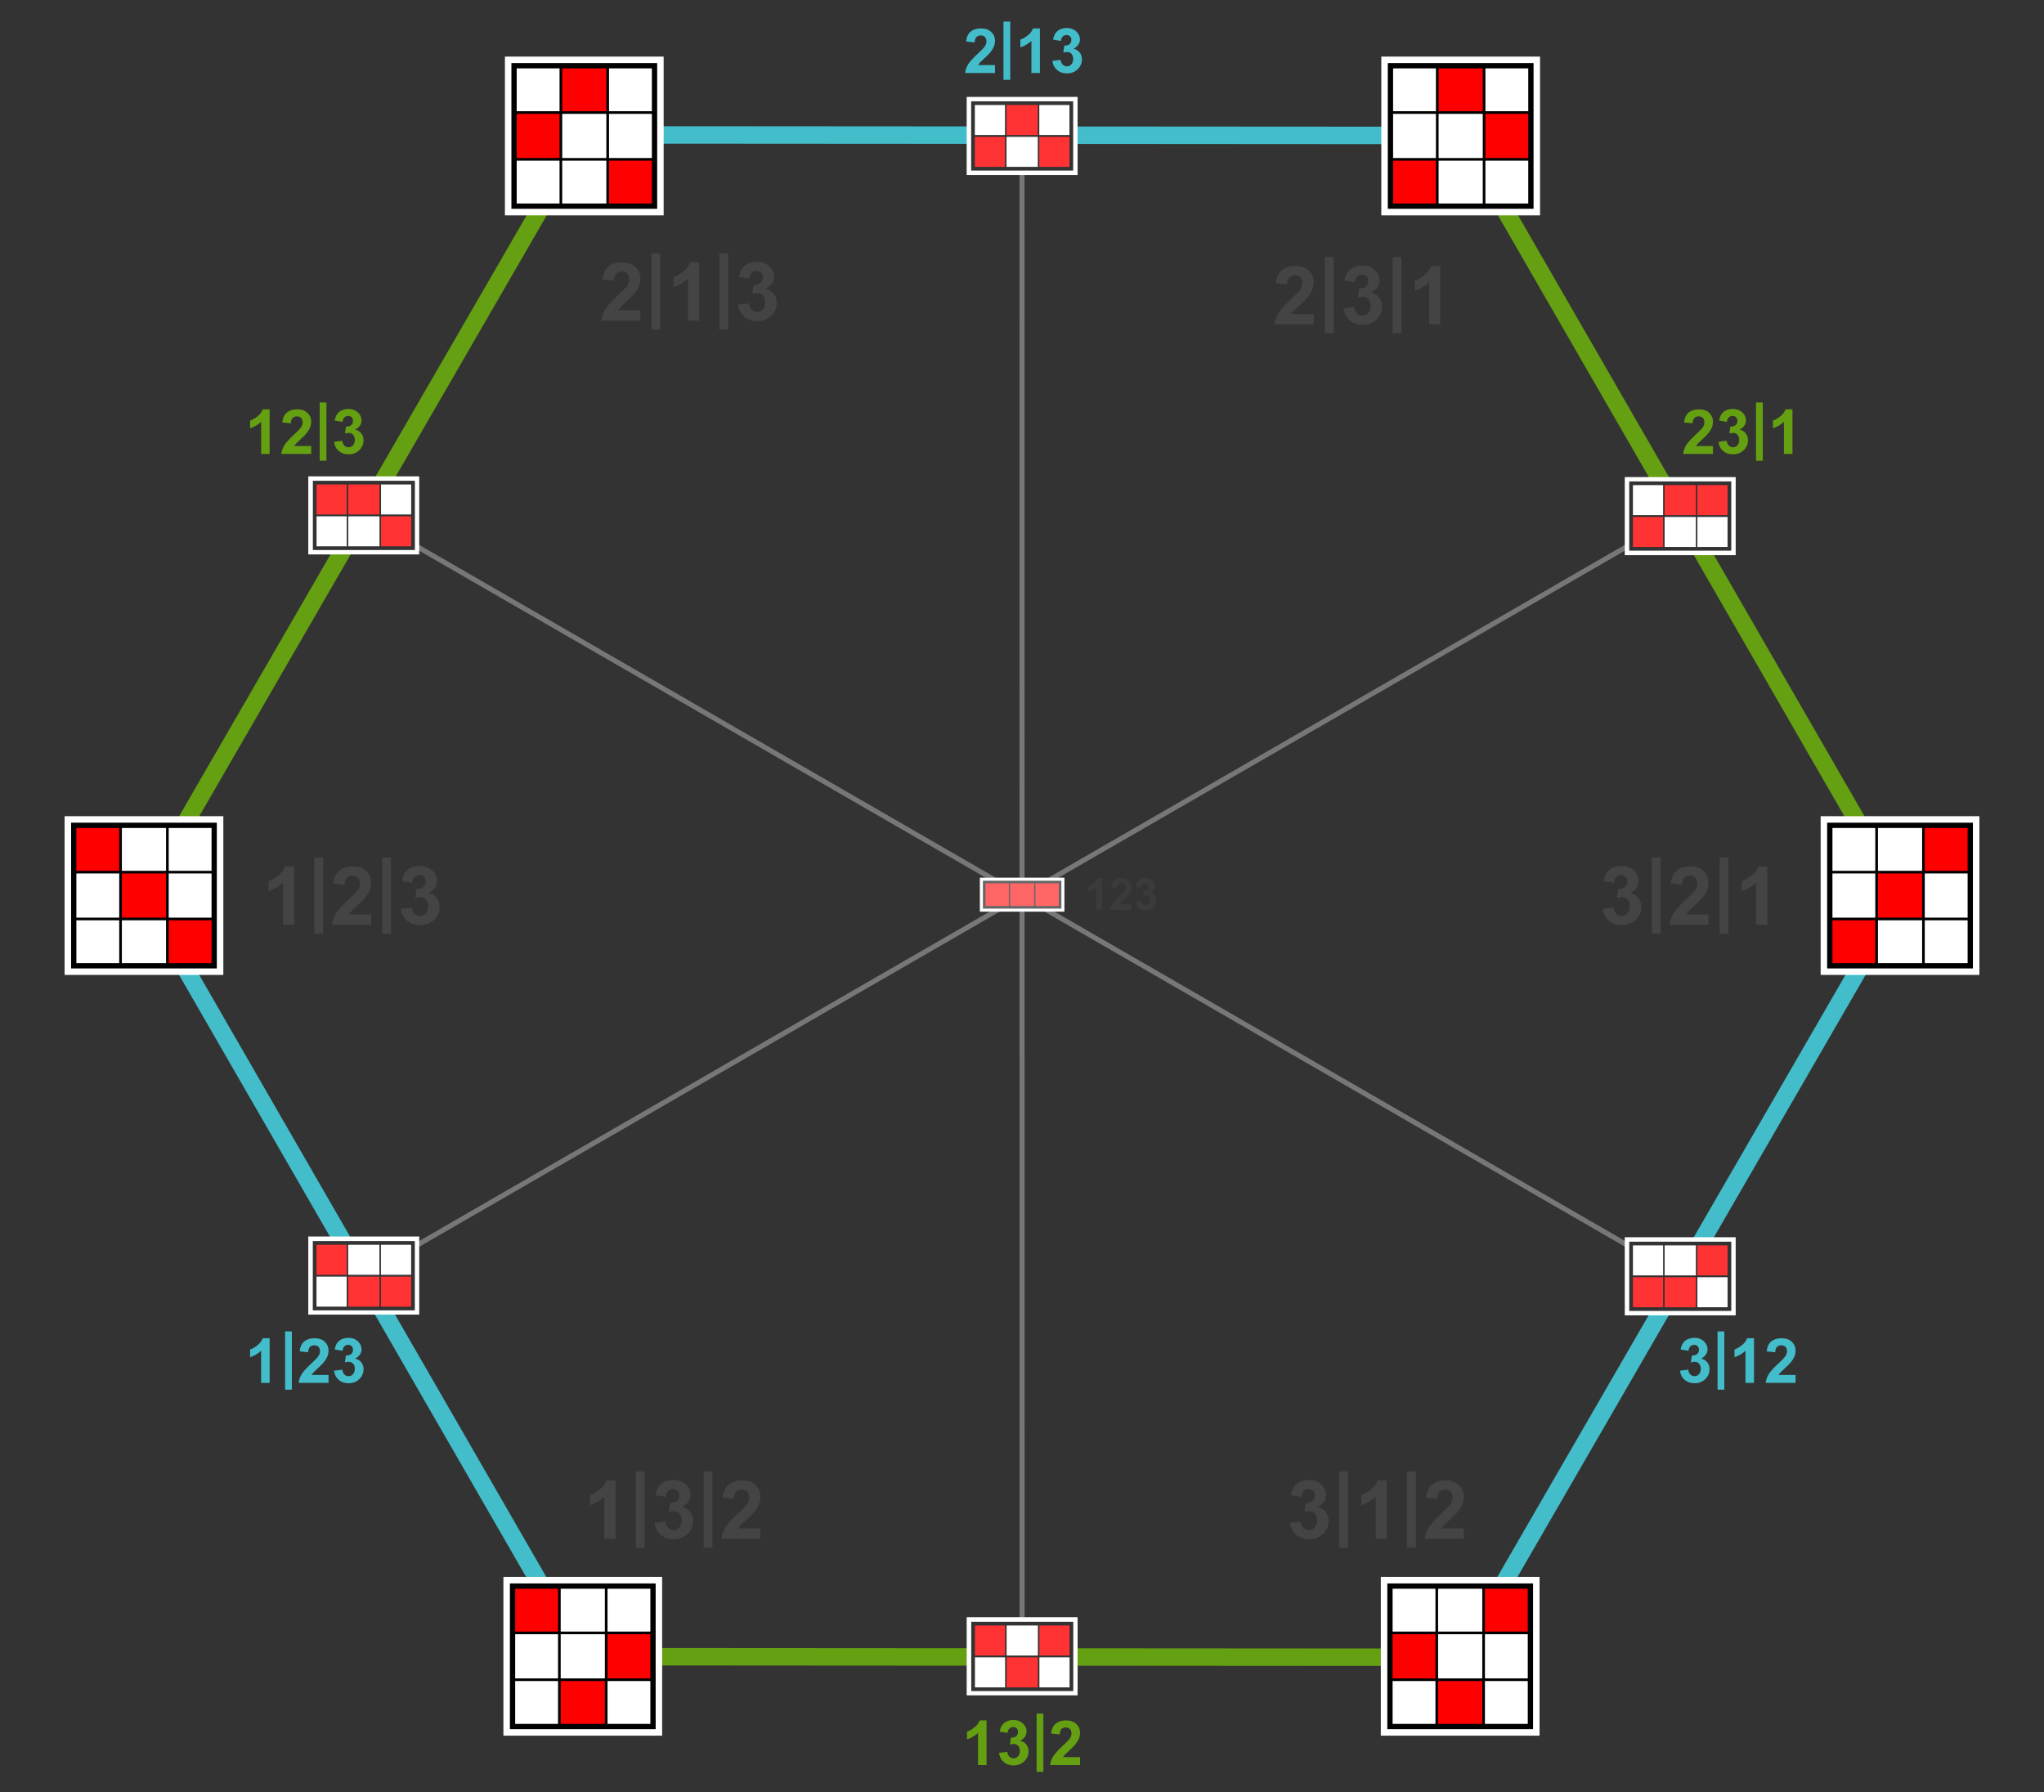 <?xml version="1.0" encoding="UTF-8" standalone="no"?>
<!-- Created with Inkscape (http://www.inkscape.org/) -->

<svg
   xmlns:dc="http://purl.org/dc/elements/1.1/"
   xmlns:cc="http://creativecommons.org/ns#"
   xmlns:rdf="http://www.w3.org/1999/02/22-rdf-syntax-ns#"
   xmlns:svg="http://www.w3.org/2000/svg"
   xmlns="http://www.w3.org/2000/svg"
   xmlns:sodipodi="http://sodipodi.sourceforge.net/DTD/sodipodi-0.dtd"
   xmlns:inkscape="http://www.inkscape.org/namespaces/inkscape"
   width="773.396"
   height="678.209"
   id="svg2"
   version="1.1"
   inkscape:version="0.92.3 (2405546, 2018-03-11)"
   sodipodi:docname="Weak_orderings_3.svg">
  <rect width="100%" height="100%" fill="#333333" stroke="none"/>
  <defs
     id="defs4" />
  <sodipodi:namedview
     id="base"
     pagecolor="#ffffff"
     bordercolor="#666666"
     borderopacity="1.0"
     inkscape:pageopacity="0.0"
     inkscape:pageshadow="2"
     inkscape:zoom="1.305498"
     inkscape:cx="737.53295"
     inkscape:cy="323.69778"
     inkscape:document-units="px"
     inkscape:current-layer="layer1"
     showgrid="true"
     inkscape:window-width="3440"
     inkscape:window-height="1378"
     inkscape:window-x="0"
     inkscape:window-y="34"
     inkscape:window-maximized="1"
     fit-margin-top="0"
     fit-margin-left="0"
     fit-margin-right="0"
     fit-margin-bottom="0"
     inkscape:snap-bbox="true"
     inkscape:snap-bbox-midpoints="true"
     inkscape:object-nodes="false"
     inkscape:snap-intersection-paths="false"
     inkscape:object-paths="false"
     inkscape:snap-smooth-nodes="true">
    <inkscape:grid
       type="xygrid"
       id="grid3755"
       empspacing="5"
       visible="true"
       enabled="false"
       snapvisiblegridlinesonly="true"
       units="cm"
       spacingx="17.717"
       spacingy="17.717"
       originx="1471.103"
       originy="-305.368" />
  </sodipodi:namedview>
  <g
     inkscape:label="Layer"
     inkscape:groupmode="layer"
     id="layer1"
     transform="translate(1471.103,-68.786)"
     style="display:inline"
     sodipodi:insensitive="true">
    <path
       style="opacity:1;fill:none;stroke:#49edff;stroke-width:6.6;stroke-miterlimit:4;stroke-dasharray:none;stroke-opacity:0.741"
       d="M 475.804,431.663 187.752,597.716"
       transform="rotate(90,-519.525,-299.624)"
       id="path968"
       inkscape:connector-curvature="0" />
    <path
       style="opacity:1;fill:none;stroke:#7bd400;stroke-width:6.6;stroke-miterlimit:4;stroke-dasharray:none;stroke-opacity:0.675"
       d="M 187.752,597.716 -100.08,431.282"
       transform="rotate(90,-519.525,-299.624)"
       id="path966"
       inkscape:connector-curvature="0" />
    <path
       style="opacity:1;fill:none;stroke:#49edff;stroke-width:6.6;stroke-miterlimit:4;stroke-dasharray:none;stroke-opacity:0.741"
       d="M -100.08,431.282 -99.86,98.796"
       transform="rotate(90,-519.525,-299.624)"
       id="path964"
       inkscape:connector-curvature="0" />
    <path
       style="opacity:1;fill:none;stroke:#7bd400;stroke-width:6.6;stroke-miterlimit:4;stroke-dasharray:none;stroke-opacity:0.675"
       d="M -99.86,98.796 188.192,-67.257"
       transform="rotate(90,-519.525,-299.624)"
       id="path962"
       inkscape:connector-curvature="0" />
    <path
       style="opacity:1;fill:none;stroke:#49edff;stroke-width:6.6;stroke-miterlimit:4;stroke-dasharray:none;stroke-opacity:0.741"
       d="M 188.192,-67.257 476.024,99.176"
       transform="rotate(90,-519.525,-299.624)"
       id="path960"
       inkscape:connector-curvature="0" />
    <path
       style="opacity:1;fill:none;stroke:#7bd400;stroke-width:6.6;stroke-miterlimit:4;stroke-dasharray:none;stroke-opacity:0.675"
       d="M 476.024,99.176 475.804,431.663"
       transform="rotate(90,-519.525,-299.624)"
       id="path2985"
       inkscape:connector-curvature="0" />
    <path
       style="opacity:0.58;vector-effect:none;fill:none;fill-opacity:0.882;stroke:#aaaaaa;stroke-width:1.9;stroke-linecap:butt;stroke-linejoin:round;stroke-miterlimit:4;stroke-dasharray:none;stroke-dashoffset:0;stroke-opacity:1"
       d="m -1084.399,119.927 0.04,575.677"
       id="path1006"
       inkscape:connector-curvature="0" />
    <path
       style="opacity:0.58;vector-effect:none;fill:none;fill-opacity:0.882;stroke:#aaaaaa;stroke-width:1.9;stroke-linecap:butt;stroke-linejoin:round;stroke-miterlimit:4;stroke-dasharray:none;stroke-dashoffset:0;stroke-opacity:1"
       d="M -1333.644,551.702 -835.113,263.829"
       id="path1010"
       inkscape:connector-curvature="0" />
    <path
       inkscape:connector-curvature="0"
       id="path1012"
       d="M -835.093,551.668 -1333.664,263.864"
       style="opacity:0.58;vector-effect:none;fill:none;fill-opacity:0.882;stroke:#aaaaaa;stroke-width:1.9;stroke-linecap:butt;stroke-linejoin:round;stroke-miterlimit:4;stroke-dasharray:none;stroke-dashoffset:0;stroke-opacity:1" />
    <g
       id="g4447"
       transform="translate(-2.043,-2.017)">
      <rect
         y="538.717"
         x="-1352.411"
         height="29.552"
         width="41.968"
         id="rect3579-8"
         style="fill:#ffffff;fill-opacity:1;stroke:none" />
      <g
         style="opacity:0.8"
         transform="matrix(0.7,0,0,0.7,-320.676,424.572)"
         id="g4564">
        <rect
           style="fill:#ff0000;fill-opacity:1;stroke:none"
           id="rect4077-364"
           width="35.433"
           height="17.717"
           x="-1452.756"
           y="184.252" />
        <rect
           style="fill:#ff0000;fill-opacity:1;stroke:none"
           id="rect4077-76"
           width="17.716"
           height="17.717"
           x="-1470.472"
           y="166.535" />
        <path
           style="color:#000000;display:inline;overflow:visible;visibility:visible;fill:none;stroke:#000000;stroke-width:2;stroke-linecap:square;stroke-linejoin:miter;stroke-miterlimit:4;stroke-dasharray:none;stroke-dashoffset:0;stroke-opacity:1;marker:none;enable-background:accumulate"
           d="m -1470.473,166.535 h 53.15 v 35.433 h -53.15 v -35.433"
           id="path3757-9"
           inkscape:connector-curvature="0" />
        <path
           style="color:#000000;display:inline;overflow:visible;visibility:visible;fill:none;stroke:#000000;stroke-width:0.816;stroke-linecap:butt;stroke-linejoin:miter;stroke-miterlimit:4;stroke-dasharray:none;stroke-dashoffset:0;stroke-opacity:1;marker:none;enable-background:accumulate"
           d="m -1452.756,166.535 v 35.433"
           id="path3759-27"
           inkscape:connector-curvature="0" />
        <path
           style="color:#000000;display:inline;overflow:visible;visibility:visible;fill:none;stroke:#000000;stroke-width:0.816;stroke-linecap:butt;stroke-linejoin:miter;stroke-miterlimit:4;stroke-dasharray:none;stroke-dashoffset:0;stroke-opacity:1;marker:none;enable-background:accumulate"
           d="m -1435.039,166.535 v 35.433"
           id="path3759-7-60"
           inkscape:connector-curvature="0" />
        <path
           style="color:#000000;display:inline;overflow:visible;visibility:visible;fill:none;stroke:#000000;stroke-width:1;stroke-linecap:butt;stroke-linejoin:miter;stroke-miterlimit:4;stroke-dasharray:none;stroke-dashoffset:0;stroke-opacity:1;marker:none;enable-background:accumulate"
           d="m -1417.323,184.252 h -53.15"
           id="path3759-4-43"
           inkscape:connector-curvature="0" />
      </g>
    </g>
    <g
       id="g1069">
      <rect
         y="249.039"
         x="-1354.454"
         height="29.552"
         width="41.968"
         id="rect3579"
         style="fill:#ffffff;fill-opacity:1;stroke:none" />
      <g
         style="opacity:0.8"
         transform="matrix(0.7,0,0,0.7,-359.898,-137.995)"
         id="g4462">
        <rect
           style="fill:#ff0000;fill-opacity:1;stroke:none"
           id="rect4077-86"
           width="17.716"
           height="17.717"
           x="-1381.89"
           y="574.016" />
        <rect
           style="fill:#ff0000;fill-opacity:1;stroke:none"
           id="rect4077-26"
           width="35.433"
           height="17.717"
           x="-1417.323"
           y="556.299" />
        <path
           style="color:#000000;display:inline;overflow:visible;visibility:visible;fill:none;stroke:#000000;stroke-width:2;stroke-linecap:square;stroke-linejoin:miter;stroke-miterlimit:4;stroke-dasharray:none;stroke-dashoffset:0;stroke-opacity:1;marker:none;enable-background:accumulate"
           d="m -1417.323,556.299 h 53.15 v 35.433 h -53.15 v -35.433"
           id="path3757-9-1"
           inkscape:connector-curvature="0" />
        <path
           style="color:#000000;display:inline;overflow:visible;visibility:visible;fill:none;stroke:#000000;stroke-width:0.816;stroke-linecap:butt;stroke-linejoin:miter;stroke-miterlimit:4;stroke-dasharray:none;stroke-dashoffset:0;stroke-opacity:1;marker:none;enable-background:accumulate"
           d="m -1399.606,556.299 v 35.433"
           id="path3759-27-9"
           inkscape:connector-curvature="0" />
        <path
           style="color:#000000;display:inline;overflow:visible;visibility:visible;fill:none;stroke:#000000;stroke-width:0.816;stroke-linecap:butt;stroke-linejoin:miter;stroke-miterlimit:4;stroke-dasharray:none;stroke-dashoffset:0;stroke-opacity:1;marker:none;enable-background:accumulate"
           d="m -1381.89,556.299 v 35.433"
           id="path3759-7-60-6"
           inkscape:connector-curvature="0" />
        <path
           style="color:#000000;display:inline;overflow:visible;visibility:visible;fill:none;stroke:#000000;stroke-width:1;stroke-linecap:butt;stroke-linejoin:miter;stroke-miterlimit:4;stroke-dasharray:none;stroke-dashoffset:0;stroke-opacity:1;marker:none;enable-background:accumulate"
           d="m -1364.173,574.016 h -53.15"
           id="path3759-4-43-8"
           inkscape:connector-curvature="0" />
      </g>
    </g>
    <g
       id="g4377"
       transform="translate(-3.217,-0.208)">
      <rect
         y="105.661"
         x="-1102.117"
         height="29.552"
         width="41.968"
         id="rect3579-5"
         style="fill:#ffffff;fill-opacity:1;stroke:none" />
      <g
         style="opacity:0.8"
         transform="matrix(0.7,0,0,0.7,-318.434,-417.796)"
         id="g4482">
        <rect
           style="fill:#ff0000;fill-opacity:1;stroke:none"
           id="rect4077-66"
           width="17.716"
           height="17.717"
           x="-1080.709"
           y="768.898" />
        <rect
           style="fill:#ff0000;fill-opacity:1;stroke:none"
           id="rect4077-29"
           width="17.716"
           height="17.717"
           x="-1098.425"
           y="751.181" />
        <rect
           style="fill:#ff0000;fill-opacity:1;stroke:none"
           id="rect4077-6"
           width="17.716"
           height="17.717"
           x="-1116.142"
           y="768.898" />
        <path
           style="color:#000000;display:inline;overflow:visible;visibility:visible;fill:none;stroke:#000000;stroke-width:2;stroke-linecap:square;stroke-linejoin:miter;stroke-miterlimit:4;stroke-dasharray:none;stroke-dashoffset:0;stroke-opacity:1;marker:none;enable-background:accumulate"
           d="m -1116.142,751.181 h 53.15 v 35.433 h -53.15 V 751.181"
           id="path3757-9-3"
           inkscape:connector-curvature="0" />
        <path
           style="color:#000000;display:inline;overflow:visible;visibility:visible;fill:none;stroke:#000000;stroke-width:0.816;stroke-linecap:butt;stroke-linejoin:miter;stroke-miterlimit:4;stroke-dasharray:none;stroke-dashoffset:0;stroke-opacity:1;marker:none;enable-background:accumulate"
           d="m -1098.425,751.181 v 35.433"
           id="path3759-27-1"
           inkscape:connector-curvature="0" />
        <path
           style="color:#000000;display:inline;overflow:visible;visibility:visible;fill:none;stroke:#000000;stroke-width:0.816;stroke-linecap:butt;stroke-linejoin:miter;stroke-miterlimit:4;stroke-dasharray:none;stroke-dashoffset:0;stroke-opacity:1;marker:none;enable-background:accumulate"
           d="m -1080.709,751.181 v 35.433"
           id="path3759-7-60-9"
           inkscape:connector-curvature="0" />
        <path
           style="color:#000000;display:inline;overflow:visible;visibility:visible;fill:none;stroke:#000000;stroke-width:1;stroke-linecap:butt;stroke-linejoin:miter;stroke-miterlimit:4;stroke-dasharray:none;stroke-dashoffset:0;stroke-opacity:1;marker:none;enable-background:accumulate"
           d="m -1062.992,768.898 h -53.15"
           id="path3759-4-43-3"
           inkscape:connector-curvature="0" />
      </g>
    </g>
    <g
       id="g4395"
       transform="translate(4.251,0.329)">
      <rect
         y="248.985"
         x="-860.583"
         height="29.552"
         width="41.968"
         id="rect3579-2"
         style="fill:#ffffff;fill-opacity:1;stroke:none" />
      <g
         style="opacity:0.8"
         transform="matrix(0.7,0,0,0.7,-287.723,-150.482)"
         id="g4503">
        <rect
           style="fill:#ff0000;fill-opacity:1;stroke:none"
           id="rect4077-90"
           width="35.433"
           height="17.717"
           x="-797.244"
           y="574.016" />
        <rect
           style="fill:#ff0000;fill-opacity:1;stroke:none"
           id="rect4077-45"
           width="17.716"
           height="17.717"
           x="-814.961"
           y="591.732" />
        <path
           style="color:#000000;display:inline;overflow:visible;visibility:visible;fill:none;stroke:#000000;stroke-width:2;stroke-linecap:square;stroke-linejoin:miter;stroke-miterlimit:4;stroke-dasharray:none;stroke-dashoffset:0;stroke-opacity:1;marker:none;enable-background:accumulate"
           d="m -814.961,574.016 h 53.15 v 35.433 h -53.15 v -35.433"
           id="path3757-9-6"
           inkscape:connector-curvature="0" />
        <path
           style="color:#000000;display:inline;overflow:visible;visibility:visible;fill:none;stroke:#000000;stroke-width:0.816;stroke-linecap:butt;stroke-linejoin:miter;stroke-miterlimit:4;stroke-dasharray:none;stroke-dashoffset:0;stroke-opacity:1;marker:none;enable-background:accumulate"
           d="M -797.244,574.016 V 609.449"
           id="path3759-27-8"
           inkscape:connector-curvature="0" />
        <path
           style="color:#000000;display:inline;overflow:visible;visibility:visible;fill:none;stroke:#000000;stroke-width:0.816;stroke-linecap:butt;stroke-linejoin:miter;stroke-miterlimit:4;stroke-dasharray:none;stroke-dashoffset:0;stroke-opacity:1;marker:none;enable-background:accumulate"
           d="M -779.528,574.016 V 609.449"
           id="path3759-7-60-1"
           inkscape:connector-curvature="0" />
        <path
           style="color:#000000;display:inline;overflow:visible;visibility:visible;fill:none;stroke:#000000;stroke-width:1;stroke-linecap:butt;stroke-linejoin:miter;stroke-miterlimit:4;stroke-dasharray:none;stroke-dashoffset:0;stroke-opacity:1;marker:none;enable-background:accumulate"
           d="m -761.811,591.732 h -53.15"
           id="path3759-4-43-9"
           inkscape:connector-curvature="0" />
      </g>
    </g>
    <g
       id="g4412"
       transform="translate(3.611,-3.242)">
      <rect
         y="540.217"
         x="-859.943"
         height="29.552"
         width="41.968"
         id="rect3579-9"
         style="fill:#ffffff;fill-opacity:1;stroke:none" />
      <g
         style="opacity:0.8"
         transform="matrix(0.7,0,0,0.7,-299.48,388.819)"
         id="g4523">
        <rect
           style="fill:#ff0000;fill-opacity:1;stroke:none"
           id="rect4077-16"
           width="17.716"
           height="17.717"
           x="-761.811"
           y="219.685" />
        <rect
           style="fill:#ff0000;fill-opacity:1;stroke:none"
           id="rect4077-87"
           width="35.433"
           height="17.717"
           x="-797.244"
           y="237.401" />
        <path
           style="color:#000000;display:inline;overflow:visible;visibility:visible;fill:none;stroke:#000000;stroke-width:2;stroke-linecap:square;stroke-linejoin:miter;stroke-miterlimit:4;stroke-dasharray:none;stroke-dashoffset:0;stroke-opacity:1;marker:none;enable-background:accumulate"
           d="m -797.244,219.685 h 53.15 v 35.433 h -53.15 v -35.433"
           id="path3757-9-12"
           inkscape:connector-curvature="0" />
        <path
           style="color:#000000;display:inline;overflow:visible;visibility:visible;fill:none;stroke:#000000;stroke-width:0.816;stroke-linecap:butt;stroke-linejoin:miter;stroke-miterlimit:4;stroke-dasharray:none;stroke-dashoffset:0;stroke-opacity:1;marker:none;enable-background:accumulate"
           d="m -779.528,219.685 v 35.433"
           id="path3759-27-5"
           inkscape:connector-curvature="0" />
        <path
           style="color:#000000;display:inline;overflow:visible;visibility:visible;fill:none;stroke:#000000;stroke-width:0.816;stroke-linecap:butt;stroke-linejoin:miter;stroke-miterlimit:4;stroke-dasharray:none;stroke-dashoffset:0;stroke-opacity:1;marker:none;enable-background:accumulate"
           d="m -761.811,219.685 v 35.433"
           id="path3759-7-60-4"
           inkscape:connector-curvature="0" />
        <path
           style="color:#000000;display:inline;overflow:visible;visibility:visible;fill:none;stroke:#000000;stroke-width:1;stroke-linecap:butt;stroke-linejoin:miter;stroke-miterlimit:4;stroke-dasharray:none;stroke-dashoffset:0;stroke-opacity:1;marker:none;enable-background:accumulate"
           d="m -744.095,237.402 h -53.15"
           id="path3759-4-43-5"
           inkscape:connector-curvature="0" />
      </g>
    </g>
    <g
       id="g4429"
       transform="translate(2.01,-1.059)">
      <rect
         y="681.834"
         x="-1107.343"
         height="29.552"
         width="41.968"
         id="rect3579-7"
         style="fill:#ffffff;fill-opacity:1;stroke:none" />
      <g
         style="opacity:0.8"
         transform="matrix(0.7,0,0,0.7,-323.62,654.499)"
         id="g4543">
        <rect
           style="fill:#ff0000;fill-opacity:1;stroke:none"
           id="rect4077-31"
           width="17.716"
           height="17.717"
           x="-1080.709"
           y="42.52" />
        <rect
           style="fill:#ff0000;fill-opacity:1;stroke:none"
           id="rect4077-80"
           width="17.716"
           height="17.717"
           x="-1098.425"
           y="60.236" />
        <rect
           style="fill:#ff0000;fill-opacity:1;stroke:none"
           id="rect4077-328"
           width="17.716"
           height="17.717"
           x="-1116.142"
           y="42.52" />
        <path
           style="color:#000000;display:inline;overflow:visible;visibility:visible;fill:none;stroke:#000000;stroke-width:2;stroke-linecap:square;stroke-linejoin:miter;stroke-miterlimit:4;stroke-dasharray:none;stroke-dashoffset:0;stroke-opacity:1;marker:none;enable-background:accumulate"
           d="m -1116.142,42.52 h 53.15 v 35.433 h -53.15 V 42.52"
           id="path3757-9-66"
           inkscape:connector-curvature="0" />
        <path
           style="color:#000000;display:inline;overflow:visible;visibility:visible;fill:none;stroke:#000000;stroke-width:0.816;stroke-linecap:butt;stroke-linejoin:miter;stroke-miterlimit:4;stroke-dasharray:none;stroke-dashoffset:0;stroke-opacity:1;marker:none;enable-background:accumulate"
           d="M -1098.425,42.52 V 77.953"
           id="path3759-27-92"
           inkscape:connector-curvature="0" />
        <path
           style="color:#000000;display:inline;overflow:visible;visibility:visible;fill:none;stroke:#000000;stroke-width:0.816;stroke-linecap:butt;stroke-linejoin:miter;stroke-miterlimit:4;stroke-dasharray:none;stroke-dashoffset:0;stroke-opacity:1;marker:none;enable-background:accumulate"
           d="M -1080.709,42.52 V 77.953"
           id="path3759-7-60-5"
           inkscape:connector-curvature="0" />
        <path
           style="color:#000000;display:inline;overflow:visible;visibility:visible;fill:none;stroke:#000000;stroke-width:1;stroke-linecap:butt;stroke-linejoin:miter;stroke-miterlimit:4;stroke-dasharray:none;stroke-dashoffset:0;stroke-opacity:1;marker:none;enable-background:accumulate"
           d="m -1062.992,60.236 h -53.15"
           id="path3759-4-43-0"
           inkscape:connector-curvature="0" />
      </g>
    </g>
    <path
       style="color:#000000;font-style:normal;font-variant:normal;font-weight:bold;font-stretch:normal;font-size:48px;line-height:218%;font-family:Arial;-inkscape-font-specification:'Arial Bold';text-indent:0;text-align:start;text-decoration:none;text-decoration-line:none;letter-spacing:0px;word-spacing:0px;text-transform:none;writing-mode:lr-tb;direction:ltr;text-anchor:start;visibility:visible;opacity:1;fill:#444444;fill-opacity:1;fill-rule:nonzero;stroke:none;stroke-width:2;marker:none"
       d="m 118.936,324.475 v 28.83 h 3.346 v -28.83 z m 25.682,0 v 28.83 h 3.344 v -28.83 z m 14.189,3.188 c -1.21,2e-5 -2.305,0.231 -3.285,0.691 -0.97,0.45 -1.729,1.075 -2.279,1.875 -0.54,0.79 -0.945,1.85 -1.215,3.18 l 3.885,0.66 c 0.11,-0.96 0.42,-1.691 0.93,-2.191 0.51,-0.5 1.124,-0.75 1.844,-0.75 0.73,2e-5 1.316,0.22 1.756,0.66 0.44,0.44 0.66,1.032 0.66,1.771 0,0.87 -0.3,1.57 -0.9,2.1 -0.6,0.52 -1.469,0.764 -2.609,0.734 l -0.465,3.436 c 0.75,-0.21 1.394,-0.316 1.934,-0.316 0.82,10e-6 1.516,0.312 2.086,0.932 0.57,0.62 0.855,1.46 0.855,2.52 0,1.12 -0.3,2.01 -0.9,2.67 -0.59,0.66 -1.319,0.99 -2.189,0.99 -0.81,0 -1.5,-0.276 -2.07,-0.826 -0.57,-0.55 -0.921,-1.345 -1.051,-2.385 l -4.08,0.496 c 0.21,1.85 0.971,3.35 2.281,4.5 1.31,1.14 2.959,1.709 4.949,1.709 2.1,0 3.856,-0.679 5.266,-2.039 1.41,-1.36 2.115,-3.006 2.115,-4.936 0,-1.33 -0.381,-2.464 -1.141,-3.404 -0.75,-0.94 -1.756,-1.546 -3.016,-1.816 2.11,-1.15 3.166,-2.689 3.166,-4.619 0,-1.36 -0.515,-2.58 -1.545,-3.66 -1.25,-1.32 -2.91,-1.98 -4.98,-1.98 z m -50.939,0.188 c -0.48,1.34 -1.366,2.515 -2.656,3.525 -1.29,1 -2.484,1.681 -3.584,2.041 v 3.824 c 2.09,-0.69 3.905,-1.755 5.445,-3.195 v 15.885 h 4.215 v -22.08 z m 25.574,0 c -1.98,2e-5 -3.629,0.506 -4.949,1.516 -1.32,1.01 -2.105,2.674 -2.355,4.994 l 4.199,0.42 c 0.08,-1.23 0.38,-2.109 0.9,-2.639 0.52,-0.53 1.22,-0.795 2.1,-0.795 0.89,2e-5 1.586,0.254 2.086,0.764 0.51,0.5 0.764,1.22 0.764,2.16 0,0.85 -0.289,1.71 -0.869,2.58 -0.43,0.63 -1.594,1.83 -3.494,3.6 -2.36,2.19 -3.94,3.951 -4.74,5.281 -0.8,1.32 -1.281,2.719 -1.441,4.199 h 14.775 v -3.914 h -8.369 c 0.22,-0.38 0.505,-0.77 0.855,-1.17 0.36,-0.4 1.203,-1.21 2.533,-2.43 1.33,-1.22 2.252,-2.157 2.762,-2.807 0.77,-0.98 1.33,-1.915 1.68,-2.805 0.36,-0.9 0.539,-1.844 0.539,-2.834 0,-1.74 -0.619,-3.195 -1.859,-4.365 -1.24,-1.17 -2.945,-1.756 -5.115,-1.756 z"
       transform="translate(-1471.103,68.786)"
       id="path4661"
       inkscape:connector-curvature="0" />
    <path
       style="color:#000000;font-style:normal;font-variant:normal;font-weight:bold;font-stretch:normal;font-size:48px;line-height:218%;font-family:Arial;-inkscape-font-specification:'Arial Bold';text-indent:0;text-align:start;text-decoration:none;text-decoration-line:none;letter-spacing:0px;word-spacing:0px;text-transform:none;writing-mode:lr-tb;direction:ltr;text-anchor:start;visibility:visible;opacity:1;fill:#444444;fill-opacity:1;fill-rule:nonzero;stroke:none;stroke-width:2;marker:none"
       d="m 240.564,556.832 v 28.83 h 3.344 v -28.83 z m 25.68,0 v 28.83 h 3.344 v -28.83 z m -11.49,3.188 c -1.21,2e-5 -2.305,0.231 -3.285,0.691 -0.97,0.45 -1.729,1.075 -2.279,1.875 -0.54,0.79 -0.945,1.85 -1.215,3.18 l 3.885,0.66 c 0.11,-0.96 0.42,-1.691 0.93,-2.191 0.51,-0.5 1.126,-0.75 1.846,-0.75 0.73,10e-6 1.314,0.22 1.754,0.66 0.44,0.44 0.66,1.032 0.66,1.771 0,0.87 -0.3,1.57 -0.9,2.1 -0.6,0.52 -1.469,0.764 -2.609,0.734 l -0.465,3.436 c 0.75,-0.21 1.396,-0.316 1.936,-0.316 0.82,10e-6 1.514,0.312 2.084,0.932 0.57,0.62 0.855,1.46 0.855,2.52 0,1.12 -0.3,2.01 -0.9,2.67 -0.59,0.66 -1.319,0.99 -2.189,0.99 -0.81,0 -1.5,-0.276 -2.07,-0.826 -0.57,-0.55 -0.921,-1.345 -1.051,-2.385 l -4.08,0.496 c 0.21,1.85 0.971,3.35 2.281,4.5 1.31,1.14 2.959,1.709 4.949,1.709 2.1,0 3.856,-0.679 5.266,-2.039 1.41,-1.36 2.115,-3.006 2.115,-4.936 0,-1.33 -0.381,-2.464 -1.141,-3.404 -0.75,-0.94 -1.756,-1.546 -3.016,-1.816 2.11,-1.15 3.166,-2.689 3.166,-4.619 0,-1.36 -0.515,-2.58 -1.545,-3.66 -1.25,-1.32 -2.91,-1.98 -4.98,-1.98 z m -25.26,0.188 c -0.48,1.34 -1.366,2.515 -2.656,3.525 -1.29,1 -2.484,1.681 -3.584,2.041 v 3.824 c 2.09,-0.69 3.905,-1.755 5.445,-3.195 v 15.885 h 4.215 v -22.08 z m 51.254,0 c -1.98,2e-5 -3.629,0.506 -4.949,1.516 -1.32,1.01 -2.105,2.674 -2.355,4.994 l 4.201,0.42 c 0.08,-1.23 0.378,-2.109 0.898,-2.639 0.52,-0.53 1.222,-0.795 2.102,-0.795 0.89,3e-5 1.584,0.254 2.084,0.764 0.51,0.5 0.766,1.22 0.766,2.16 0,0.85 -0.291,1.71 -0.871,2.58 -0.43,0.63 -1.594,1.83 -3.494,3.6 -2.36,2.19 -3.94,3.951 -4.74,5.281 -0.8,1.32 -1.279,2.719 -1.439,4.199 h 14.775 v -3.914 h -8.371 c 0.22,-0.38 0.505,-0.77 0.855,-1.17 0.36,-0.4 1.205,-1.21 2.535,-2.43 1.33,-1.22 2.25,-2.157 2.76,-2.807 0.77,-0.98 1.33,-1.915 1.68,-2.805 0.36,-0.9 0.541,-1.844 0.541,-2.834 0,-1.74 -0.621,-3.195 -1.861,-4.365 -1.24,-1.17 -2.945,-1.756 -5.115,-1.756 z"
       transform="translate(-1471.103,68.786)"
       id="path4761"
       inkscape:connector-curvature="0" />
    <path
       style="color:#000000;font-style:normal;font-variant:normal;font-weight:bold;font-stretch:normal;font-size:48px;line-height:218%;font-family:Arial;-inkscape-font-specification:'Arial Bold';text-indent:0;text-align:start;text-decoration:none;text-decoration-line:none;letter-spacing:0px;word-spacing:0px;text-transform:none;writing-mode:lr-tb;direction:ltr;text-anchor:start;visibility:visible;opacity:1;fill:#444444;fill-opacity:1;fill-rule:nonzero;stroke:none;stroke-width:2;marker:none"
       d="m 506.701,556.832 v 28.83 h 3.346 v -28.83 z m 25.68,0 v 28.83 h 3.346 v -28.83 z m -37.17,3.188 c -1.21,2e-5 -2.305,0.231 -3.285,0.691 -0.97,0.45 -1.729,1.075 -2.279,1.875 -0.54,0.79 -0.945,1.85 -1.215,3.18 l 3.885,0.66 c 0.11,-0.96 0.42,-1.691 0.93,-2.191 0.51,-0.5 1.126,-0.75 1.846,-0.75 0.73,10e-6 1.314,0.22 1.754,0.66 0.44,0.44 0.66,1.032 0.66,1.771 -10e-6,0.87 -0.3,1.57 -0.9,2.1 -0.6,0.52 -1.469,0.764 -2.609,0.734 l -0.465,3.436 c 0.75,-0.21 1.396,-0.316 1.936,-0.316 0.82,10e-6 1.514,0.312 2.084,0.932 0.57,0.62 0.855,1.46 0.855,2.52 -10e-6,1.12 -0.3,2.01 -0.9,2.67 -0.59,0.66 -1.319,0.99 -2.189,0.99 -0.81,10e-6 -1.5,-0.276 -2.07,-0.826 -0.57,-0.55 -0.921,-1.345 -1.051,-2.385 l -4.078,0.496 c 0.21,1.85 0.969,3.35 2.279,4.5 1.31,1.14 2.959,1.709 4.949,1.709 2.1,0 3.856,-0.679 5.266,-2.039 1.41,-1.36 2.115,-3.006 2.115,-4.936 -2e-5,-1.33 -0.381,-2.464 -1.141,-3.404 -0.75,-0.94 -1.756,-1.546 -3.016,-1.816 2.11,-1.15 3.166,-2.689 3.166,-4.619 -2e-5,-1.36 -0.515,-2.58 -1.545,-3.66 -1.25,-1.32 -2.91,-1.98 -4.98,-1.98 z m 26.1,0.188 c -0.48,1.34 -1.364,2.515 -2.654,3.525 -1.29,1 -2.486,1.681 -3.586,2.041 v 3.824 c 2.09,-0.69 3.905,-1.755 5.445,-3.195 v 15.885 h 4.215 v -22.08 z m 25.576,0 c -1.98,2e-5 -3.631,0.506 -4.951,1.516 -1.32,1.01 -2.104,2.674 -2.354,4.994 l 4.199,0.42 c 0.08,-1.23 0.38,-2.109 0.9,-2.639 0.52,-0.53 1.22,-0.795 2.1,-0.795 0.89,2e-5 1.586,0.254 2.086,0.764 0.51,0.5 0.764,1.22 0.764,2.16 -10e-6,0.85 -0.289,1.71 -0.869,2.58 -0.43,0.63 -1.596,1.83 -3.496,3.6 -2.36,2.19 -3.94,3.951 -4.74,5.281 -0.8,1.32 -1.279,2.719 -1.439,4.199 h 14.775 v -3.914 h -8.369 c 0.22,-0.38 0.503,-0.77 0.854,-1.17 0.36,-0.4 1.205,-1.21 2.535,-2.43 1.33,-1.22 2.25,-2.157 2.76,-2.807 0.77,-0.98 1.33,-1.915 1.68,-2.805 0.36,-0.9 0.541,-1.844 0.541,-2.834 -2e-5,-1.74 -0.619,-3.195 -1.859,-4.365 -1.24,-1.17 -2.945,-1.756 -5.115,-1.756 z"
       transform="translate(-1471.103,68.786)"
       id="path4750"
       inkscape:connector-curvature="0" />
    <path
       style="color:#000000;font-style:normal;font-variant:normal;font-weight:bold;font-stretch:normal;font-size:48px;line-height:218%;font-family:Arial;-inkscape-font-specification:'Arial Bold';text-indent:0;text-align:start;text-decoration:none;text-decoration-line:none;letter-spacing:0px;word-spacing:0px;text-transform:none;writing-mode:lr-tb;direction:ltr;text-anchor:start;visibility:visible;opacity:1;fill:#444444;fill-opacity:1;fill-rule:nonzero;stroke:none;stroke-width:2;marker:none"
       d="m 624.984,324.475 v 28.83 h 3.344 v -28.83 z m 25.68,0 v 28.83 h 3.344 v -28.83 z m -37.17,3.188 c -1.21,1e-5 -2.305,0.231 -3.285,0.691 -0.97,0.45 -1.731,1.075 -2.281,1.875 -0.54,0.79 -0.945,1.85 -1.215,3.18 l 3.887,0.66 c 0.11,-0.96 0.42,-1.691 0.93,-2.191 0.51,-0.5 1.124,-0.75 1.844,-0.75 0.73,2e-5 1.316,0.22 1.756,0.66 0.44,0.44 0.66,1.031 0.66,1.771 0,0.87 -0.3,1.57 -0.9,2.1 -0.6,0.52 -1.469,0.764 -2.609,0.734 l -0.465,3.436 c 0.75,-0.21 1.394,-0.316 1.934,-0.316 0.82,2e-5 1.516,0.312 2.086,0.932 0.57,0.62 0.855,1.46 0.855,2.52 0,1.12 -0.3,2.01 -0.9,2.67 -0.59,0.66 -1.319,0.99 -2.189,0.99 -0.81,0 -1.5,-0.276 -2.07,-0.826 -0.57,-0.55 -0.921,-1.345 -1.051,-2.385 l -4.08,0.496 c 0.21,1.85 0.969,3.35 2.279,4.5 1.31,1.14 2.961,1.709 4.951,1.709 2.1,-10e-6 3.856,-0.679 5.266,-2.039 1.41,-1.36 2.113,-3.006 2.113,-4.936 -10e-6,-1.33 -0.379,-2.464 -1.139,-3.404 -0.75,-0.94 -1.756,-1.546 -3.016,-1.816 2.11,-1.15 3.166,-2.689 3.166,-4.619 -2e-5,-1.36 -0.515,-2.58 -1.545,-3.66 -1.25,-1.32 -2.91,-1.98 -4.98,-1.98 z m 25.994,0.188 c -1.98,0 -3.629,0.506 -4.949,1.516 -1.32,1.01 -2.105,2.674 -2.355,4.994 l 4.199,0.42 c 0.08,-1.23 0.38,-2.109 0.9,-2.639 0.52,-0.53 1.22,-0.795 2.1,-0.795 0.89,0 1.586,0.254 2.086,0.764 0.51,0.5 0.766,1.22 0.766,2.16 -10e-6,0.85 -0.291,1.71 -0.871,2.58 -0.43,0.63 -1.594,1.83 -3.494,3.6 -2.36,2.19 -3.94,3.951 -4.74,5.281 -0.8,1.32 -1.279,2.719 -1.439,4.199 h 14.773 v -3.914 h -8.369 c 0.22,-0.38 0.505,-0.77 0.855,-1.17 0.36,-0.4 1.205,-1.21 2.535,-2.43 1.33,-1.22 2.25,-2.157 2.76,-2.807 0.77,-0.98 1.33,-1.915 1.68,-2.805 0.36,-0.9 0.539,-1.844 0.539,-2.834 -2e-5,-1.74 -0.619,-3.195 -1.859,-4.365 -1.24,-1.17 -2.945,-1.756 -5.115,-1.756 z m 25.785,0 c -0.48,1.34 -1.364,2.515 -2.654,3.525 -1.29,1 -2.486,1.681 -3.586,2.041 v 3.824 c 2.09,-0.69 3.905,-1.755 5.445,-3.195 v 15.885 h 4.215 v -22.08 z"
       transform="translate(-1471.103,68.786)"
       id="path4721"
       inkscape:connector-curvature="0" />
    <path
       style="color:#000000;font-style:normal;font-variant:normal;font-weight:bold;font-stretch:normal;font-size:48px;line-height:218%;font-family:Arial;-inkscape-font-specification:'Arial Bold';text-indent:0;text-align:start;text-decoration:none;text-decoration-line:none;letter-spacing:0px;word-spacing:0px;text-transform:none;writing-mode:lr-tb;direction:ltr;text-anchor:start;visibility:visible;opacity:1;fill:#444444;fill-opacity:1;fill-rule:nonzero;stroke:none;stroke-width:2;marker:none"
       d="M 501.252,97.266 V 126.096 h 3.344 V 97.266 Z m 25.68,0 V 126.096 h 3.346 V 97.266 Z m -11.49,3.187 c -1.21,1e-5 -2.305,0.229 -3.285,0.689 -0.97,0.45 -1.729,1.075 -2.279,1.875 -0.54,0.79 -0.945,1.852 -1.215,3.182 l 3.885,0.66 c 0.11,-0.96 0.42,-1.691 0.93,-2.191 0.51,-0.5 1.126,-0.75 1.846,-0.75 0.73,2e-5 1.314,0.22 1.754,0.66 0.44,0.44 0.66,1.03 0.66,1.77 -10e-6,0.87 -0.3,1.572 -0.9,2.102 -0.6,0.52 -1.469,0.764 -2.609,0.734 l -0.465,3.436 c 0.75,-0.21 1.396,-0.316 1.936,-0.316 0.82,1e-5 1.514,0.312 2.084,0.932 0.57,0.62 0.855,1.46 0.855,2.52 -10e-6,1.12 -0.3,2.01 -0.9,2.67 -0.59,0.66 -1.319,0.99 -2.189,0.99 -0.81,0 -1.5,-0.276 -2.07,-0.826 -0.57,-0.55 -0.921,-1.345 -1.051,-2.385 l -4.08,0.496 c 0.21,1.85 0.971,3.35 2.281,4.5 1.31,1.14 2.959,1.709 4.949,1.709 2.1,0 3.856,-0.679 5.266,-2.039 1.41,-1.36 2.115,-3.006 2.115,-4.936 -2e-5,-1.33 -0.381,-2.464 -1.141,-3.404 -0.75,-0.94 -1.756,-1.546 -3.016,-1.816 2.11,-1.15 3.166,-2.689 3.166,-4.619 -2e-5,-1.36 -0.515,-2.58 -1.545,-3.66 -1.25,-1.32 -2.91,-1.98 -4.98,-1.98 z m -25.365,0.188 c -1.98,1e-5 -3.629,0.506 -4.949,1.516 -1.32,1.01 -2.105,2.674 -2.355,4.994 l 4.199,0.42 c 0.08,-1.23 0.38,-2.109 0.9,-2.639 0.52,-0.53 1.22,-0.795 2.1,-0.795 0.89,2e-5 1.586,0.254 2.086,0.764 0.51,0.5 0.766,1.22 0.766,2.16 -10e-6,0.85 -0.291,1.71 -0.871,2.58 -0.43,0.63 -1.594,1.83 -3.494,3.6 -2.36,2.19 -3.94,3.951 -4.74,5.281 -0.8,1.32 -1.279,2.719 -1.439,4.199 h 14.773 v -3.914 h -8.369 c 0.22,-0.38 0.505,-0.77 0.855,-1.17 0.36,-0.4 1.205,-1.212 2.535,-2.432 1.33,-1.22 2.25,-2.155 2.76,-2.805 0.77,-0.98 1.33,-1.915 1.68,-2.805 0.36,-0.9 0.539,-1.844 0.539,-2.834 -2e-5,-1.74 -0.619,-3.195 -1.859,-4.365 -1.24,-1.17 -2.945,-1.756 -5.115,-1.756 z m 51.465,0 c -0.48,1.34 -1.364,2.515 -2.654,3.525 -1.29,1 -2.486,1.679 -3.586,2.039 v 3.826 c 2.09,-0.69 3.905,-1.755 5.445,-3.195 v 15.885 h 4.215 v -22.08 z"
       transform="translate(-1471.103,68.786)"
       id="path4701"
       inkscape:connector-curvature="0" />
    <path
       style="color:#000000;font-style:normal;font-variant:normal;font-weight:bold;font-stretch:normal;font-size:48px;line-height:218%;font-family:Arial;-inkscape-font-specification:'Arial Bold';text-indent:0;text-align:start;text-decoration:none;text-decoration-line:none;letter-spacing:0px;word-spacing:0px;text-transform:none;writing-mode:lr-tb;direction:ltr;text-anchor:start;visibility:visible;opacity:1;fill:#444444;fill-opacity:1;fill-rule:nonzero;stroke:none;stroke-width:2;marker:none"
       d="M 246.496,95.891 V 124.721 h 3.346 V 95.891 Z m 25.68,0 V 124.721 h 3.346 V 95.891 Z m 14.191,3.188 c -1.21,3e-5 -2.305,0.229 -3.285,0.689 -0.97,0.45 -1.731,1.075 -2.281,1.875 -0.54,0.79 -0.945,1.85 -1.215,3.18 l 3.885,0.66 c 0.11,-0.96 0.42,-1.689 0.93,-2.189 0.51,-0.5 1.126,-0.75 1.846,-0.75 0.73,2e-5 1.316,0.22 1.756,0.66 0.44,0.44 0.66,1.03 0.66,1.77 0,0.87 -0.3,1.57 -0.9,2.1 -0.6,0.52 -1.471,0.766 -2.611,0.736 l -0.465,3.434 c 0.75,-0.21 1.395,-0.314 1.936,-0.314 0.82,1e-5 1.516,0.31 2.086,0.93 0.57,0.62 0.854,1.46 0.854,2.52 0,1.12 -0.298,2.01 -0.898,2.67 -0.59,0.66 -1.321,0.99 -2.191,0.99 -0.81,0 -1.5,-0.274 -2.07,-0.824 -0.57,-0.55 -0.919,-1.345 -1.049,-2.385 l -4.08,0.494 c 0.21,1.85 0.969,3.35 2.279,4.5 1.31,1.14 2.961,1.711 4.951,1.711 2.1,0 3.854,-0.681 5.264,-2.041 1.41,-1.36 2.115,-3.004 2.115,-4.934 0,-1.33 -0.379,-2.466 -1.139,-3.406 -0.75,-0.94 -1.756,-1.544 -3.016,-1.814 2.11,-1.15 3.164,-2.691 3.164,-4.621 -9e-5,-1.36 -0.515,-2.578 -1.545,-3.658 -1.25,-1.32 -2.909,-1.98 -4.979,-1.98 z m -51.045,0.188 c -1.98,3e-5 -3.631,0.504 -4.951,1.514 -1.32,1.01 -2.105,2.676 -2.355,4.996 l 4.201,0.42 c 0.08,-1.23 0.38,-2.111 0.9,-2.641 0.52,-0.53 1.22,-0.795 2.1,-0.795 0.89,2e-5 1.584,0.256 2.084,0.766 0.51,0.5 0.766,1.22 0.766,2.16 0,0.85 -0.289,1.71 -0.869,2.58 -0.43,0.63 -1.596,1.83 -3.496,3.6 -2.36,2.19 -3.94,3.949 -4.74,5.279 -0.8,1.32 -1.279,2.721 -1.439,4.201 h 14.775 v -3.916 h -8.371 c 0.22,-0.38 0.505,-0.77 0.855,-1.17 0.36,-0.4 1.205,-1.21 2.535,-2.43 1.33,-1.22 2.25,-2.155 2.76,-2.805 0.77,-0.98 1.33,-1.915 1.68,-2.805 0.36,-0.9 0.541,-1.846 0.541,-2.836 0,-1.74 -0.621,-3.195 -1.861,-4.365 -1.24,-1.17 -2.943,-1.754 -5.113,-1.754 z m 25.783,0 c -0.48,1.34 -1.364,2.515 -2.654,3.525 -1.29,1 -2.484,1.679 -3.584,2.039 v 3.824 c 2.09,-0.69 3.903,-1.753 5.443,-3.193 v 15.885 h 4.217 V 99.266 Z"
       transform="translate(-1471.103,68.786)"
       id="path4681"
       inkscape:connector-curvature="0" />
    <path
       style="color:#000000;font-style:normal;font-variant:normal;font-weight:bold;font-stretch:normal;font-size:48px;line-height:218%;font-family:Arial;-inkscape-font-specification:'Arial Bold';text-indent:0;text-align:start;text-decoration:none;text-decoration-line:none;letter-spacing:0px;word-spacing:0px;text-transform:none;writing-mode:lr-tb;direction:ltr;text-anchor:start;visibility:visible;opacity:1;fill:#49edff;fill-opacity:0.741;fill-rule:nonzero;stroke:none;stroke-width:2.185;marker:none"
       d="m -1363.227,572.604 v 22.051 h 2.557 v -22.051 z m 23.933,2.437 c -0.925,2e-5 -1.762,0.177 -2.512,0.529 -0.742,0.344 -1.325,0.822 -1.746,1.434 -0.413,0.604 -0.722,1.414 -0.928,2.431 l 2.971,0.506 c 0.083,-0.734 0.323,-1.293 0.713,-1.675 0.39,-0.382 0.86,-0.574 1.411,-0.574 0.558,10e-6 1.006,0.169 1.342,0.506 0.337,0.337 0.504,0.787 0.504,1.353 0,0.665 -0.228,1.202 -0.687,1.607 -0.459,0.398 -1.126,0.584 -1.998,0.561 l -0.354,2.627 c 0.574,-0.161 1.066,-0.241 1.479,-0.241 0.627,10e-6 1.161,0.239 1.597,0.713 0.436,0.474 0.653,1.116 0.653,1.927 0,0.857 -0.23,1.538 -0.689,2.042 -0.451,0.505 -1.008,0.756 -1.673,0.756 -0.62,10e-6 -1.147,-0.209 -1.584,-0.63 -0.436,-0.421 -0.705,-1.029 -0.804,-1.825 l -3.12,0.378 c 0.161,1.415 0.742,2.563 1.744,3.443 1.002,0.872 2.264,1.308 3.786,1.308 1.606,0 2.949,-0.52 4.027,-1.56 1.079,-1.04 1.618,-2.299 1.618,-3.775 0,-1.017 -0.29,-1.885 -0.871,-2.604 -0.574,-0.719 -1.343,-1.183 -2.307,-1.389 1.614,-0.88 2.42,-2.056 2.42,-3.532 0,-1.04 -0.392,-1.974 -1.18,-2.8 -0.956,-1.01 -2.226,-1.515 -3.81,-1.515 z m -32.402,0.143 c -0.367,1.025 -1.043,1.925 -2.03,2.698 -0.987,0.765 -1.901,1.285 -2.743,1.56 v 2.926 c 1.599,-0.528 2.986,-1.342 4.164,-2.444 v 12.15 h 3.225 v -16.89 z m 19.562,0 c -1.515,4e-5 -2.777,0.386 -3.786,1.159 -1.01,0.773 -1.61,2.048 -1.801,3.822 l 3.212,0.32 c 0.062,-0.941 0.291,-1.614 0.689,-2.019 0.398,-0.405 0.934,-0.608 1.607,-0.608 0.681,2e-5 1.212,0.195 1.594,0.585 0.39,0.382 0.585,0.933 0.585,1.652 0,0.65 -0.222,1.309 -0.666,1.974 -0.329,0.482 -1.219,1.399 -2.672,2.753 -1.805,1.675 -3.014,3.023 -3.626,4.04 -0.612,1.01 -0.979,2.08 -1.101,3.212 h 11.301 v -2.994 h -6.403 c 0.168,-0.291 0.387,-0.59 0.655,-0.896 0.275,-0.306 0.921,-0.924 1.938,-1.857 1.017,-0.933 1.721,-1.65 2.111,-2.147 0.589,-0.75 1.017,-1.464 1.285,-2.145 0.276,-0.688 0.414,-1.411 0.414,-2.168 0,-1.331 -0.475,-2.445 -1.423,-3.34 -0.948,-0.895 -2.252,-1.342 -3.912,-1.342 z"
       id="path4652"
       inkscape:connector-curvature="0" />
    <path
       style="color:#000000;font-style:normal;font-variant:normal;font-weight:bold;font-stretch:normal;font-size:48px;line-height:218%;font-family:Arial;-inkscape-font-specification:'Arial Bold';text-indent:0;text-align:start;text-decoration:none;text-decoration-line:none;letter-spacing:0px;word-spacing:0px;text-transform:none;writing-mode:lr-tb;direction:ltr;text-anchor:start;visibility:visible;opacity:1;fill:#7bd400;fill-opacity:0.675;fill-rule:nonzero;stroke:none;stroke-width:2.185;marker:none"
       d="m -1078.883,717.223 v 22.053 h 2.559 v -22.053 z m -8.789,2.439 c -0.925,10e-6 -1.762,0.175 -2.512,0.527 -0.742,0.344 -1.325,0.822 -1.746,1.434 -0.413,0.604 -0.722,1.416 -0.928,2.433 l 2.971,0.504 c 0.083,-0.734 0.323,-1.293 0.713,-1.675 0.39,-0.382 0.86,-0.572 1.411,-0.572 0.558,10e-6 1.006,0.167 1.343,0.504 0.337,0.337 0.504,0.789 0.504,1.355 0,0.665 -0.228,1.2 -0.687,1.605 -0.459,0.398 -1.126,0.586 -1.998,0.563 l -0.354,2.627 c 0.574,-0.161 1.066,-0.241 1.479,-0.241 0.627,0 1.16,0.236 1.597,0.711 0.436,0.474 0.653,1.116 0.653,1.927 0,0.857 -0.231,1.538 -0.689,2.042 -0.451,0.505 -1.008,0.758 -1.673,0.758 -0.62,0 -1.147,-0.211 -1.583,-0.632 -0.436,-0.421 -0.705,-1.027 -0.804,-1.823 l -3.12,0.378 c 0.161,1.415 0.742,2.563 1.744,3.443 1.002,0.872 2.264,1.308 3.786,1.308 1.606,0 2.949,-0.52 4.027,-1.56 1.079,-1.04 1.618,-2.299 1.618,-3.775 0,-1.017 -0.29,-1.885 -0.871,-2.604 -0.574,-0.719 -1.343,-1.183 -2.307,-1.389 1.614,-0.88 2.42,-2.058 2.42,-3.534 0,-1.04 -0.392,-1.974 -1.18,-2.8 -0.956,-1.01 -2.226,-1.513 -3.81,-1.513 z m -12.758,0.143 c -0.367,1.025 -1.045,1.923 -2.032,2.696 -0.987,0.765 -1.901,1.287 -2.743,1.562 v 2.924 c 1.599,-0.528 2.988,-1.342 4.166,-2.444 v 12.15 h 3.225 v -16.888 z m 32.643,0 c -1.514,10e-6 -2.779,0.386 -3.788,1.159 -1.01,0.773 -1.61,2.046 -1.801,3.82 l 3.214,0.322 c 0.062,-0.941 0.289,-1.614 0.687,-2.019 0.398,-0.405 0.934,-0.608 1.607,-0.608 0.681,2e-5 1.212,0.195 1.594,0.585 0.39,0.382 0.585,0.933 0.585,1.652 0,0.65 -0.22,1.309 -0.664,1.974 -0.329,0.482 -1.221,1.399 -2.674,2.753 -1.805,1.675 -3.014,3.021 -3.626,4.038 -0.612,1.01 -0.979,2.08 -1.101,3.212 h 11.301 v -2.994 h -6.4 c 0.168,-0.291 0.385,-0.588 0.653,-0.894 0.275,-0.306 0.923,-0.926 1.94,-1.859 1.017,-0.933 1.721,-1.648 2.111,-2.145 0.589,-0.75 1.017,-1.466 1.285,-2.147 0.275,-0.688 0.412,-1.411 0.412,-2.168 0,-1.331 -0.473,-2.443 -1.421,-3.338 -0.949,-0.895 -2.252,-1.342 -3.912,-1.342 z"
       id="path4741"
       inkscape:connector-curvature="0" />
    <path
       style="color:#000000;font-style:normal;font-variant:normal;font-weight:bold;font-stretch:normal;font-size:48px;line-height:218%;font-family:Arial;-inkscape-font-specification:'Arial Bold';text-indent:0;text-align:start;text-decoration:none;text-decoration-line:none;letter-spacing:0px;word-spacing:0px;text-transform:none;writing-mode:lr-tb;direction:ltr;text-anchor:start;visibility:visible;opacity:1;fill:#49edff;fill-opacity:0.741;fill-rule:nonzero;stroke:none;stroke-width:2.185;marker:none"
       d="m -821.223,572.604 v 22.051 h 2.559 v -22.051 z m -8.789,2.437 c -0.926,0 -1.765,0.177 -2.514,0.529 -0.742,0.344 -1.323,0.822 -1.744,1.434 -0.413,0.604 -0.722,1.414 -0.928,2.431 l 2.971,0.506 c 0.084,-0.734 0.323,-1.293 0.713,-1.675 0.39,-0.382 0.86,-0.574 1.411,-0.574 0.558,3e-5 1.006,0.169 1.342,0.506 0.337,0.337 0.504,0.787 0.504,1.353 -10e-6,0.665 -0.228,1.202 -0.687,1.607 -0.459,0.398 -1.126,0.584 -1.998,0.561 l -0.354,2.627 c 0.574,-0.161 1.066,-0.241 1.479,-0.241 0.627,10e-6 1.158,0.239 1.594,0.713 0.436,0.474 0.655,1.116 0.655,1.927 -3e-5,0.857 -0.23,1.538 -0.689,2.042 -0.451,0.505 -1.01,0.756 -1.675,0.756 -0.62,0 -1.145,-0.209 -1.581,-0.63 -0.436,-0.421 -0.705,-1.029 -0.805,-1.825 l -3.12,0.378 c 0.161,1.415 0.742,2.563 1.744,3.443 1.002,0.872 2.264,1.308 3.786,1.308 1.606,0 2.949,-0.52 4.027,-1.56 1.079,-1.04 1.618,-2.299 1.618,-3.775 -10e-6,-1.017 -0.289,-1.885 -0.871,-2.604 -0.574,-0.719 -1.343,-1.183 -2.307,-1.389 1.614,-0.88 2.42,-2.056 2.42,-3.532 -10e-6,-1.04 -0.392,-1.974 -1.18,-2.8 -0.956,-1.01 -2.226,-1.515 -3.81,-1.515 z m 19.964,0.143 c -0.367,1.025 -1.043,1.925 -2.03,2.698 -0.987,0.765 -1.901,1.285 -2.742,1.56 v 2.926 c 1.599,-0.528 2.986,-1.342 4.164,-2.444 v 12.15 h 3.225 v -16.89 z m 13,0 c -1.515,10e-6 -2.776,0.386 -3.786,1.159 -1.01,0.773 -1.61,2.048 -1.801,3.822 l 3.212,0.32 c 0.061,-0.941 0.292,-1.614 0.689,-2.019 0.398,-0.405 0.932,-0.608 1.605,-0.608 0.681,10e-6 1.214,0.195 1.596,0.585 0.39,0.382 0.585,0.933 0.585,1.652 -1e-5,0.65 -0.222,1.309 -0.666,1.974 -0.329,0.482 -1.221,1.399 -2.674,2.753 -1.805,1.675 -3.012,3.023 -3.624,4.04 -0.612,1.01 -0.979,2.08 -1.101,3.212 h 11.301 v -2.994 h -6.403 c 0.168,-0.291 0.387,-0.59 0.655,-0.896 0.275,-0.306 0.921,-0.924 1.938,-1.857 1.017,-0.933 1.721,-1.65 2.111,-2.147 0.589,-0.75 1.017,-1.464 1.285,-2.145 0.275,-0.688 0.414,-1.411 0.414,-2.168 -10e-6,-1.331 -0.475,-2.445 -1.424,-3.34 -0.949,-0.895 -2.252,-1.342 -3.912,-1.342 z"
       id="path4732"
       inkscape:connector-curvature="0" />
    <path
       style="color:#000000;font-style:normal;font-variant:normal;font-weight:bold;font-stretch:normal;font-size:48px;line-height:218%;font-family:Arial;-inkscape-font-specification:'Arial Bold';text-indent:0;text-align:start;text-decoration:none;text-decoration-line:none;letter-spacing:0px;word-spacing:0px;text-transform:none;writing-mode:lr-tb;direction:ltr;text-anchor:start;visibility:visible;opacity:1;fill:#7bd400;fill-opacity:0.675;fill-rule:nonzero;stroke:none;stroke-width:2.185;marker:none"
       d="m -806.675,221.096 v 22.053 h 2.559 v -22.053 z m -8.789,2.439 c -0.926,2e-5 -1.762,0.175 -2.512,0.527 -0.742,0.344 -1.325,0.822 -1.746,1.434 -0.413,0.604 -0.722,1.416 -0.928,2.433 l 2.971,0.504 c 0.084,-0.734 0.323,-1.293 0.713,-1.675 0.39,-0.382 0.86,-0.572 1.411,-0.572 0.558,2e-5 1.006,0.167 1.342,0.504 0.337,0.337 0.504,0.789 0.504,1.355 -2e-5,0.665 -0.228,1.2 -0.687,1.605 -0.459,0.398 -1.124,0.586 -1.995,0.563 l -0.356,2.627 c 0.574,-0.161 1.066,-0.241 1.479,-0.241 0.627,1e-5 1.16,0.236 1.596,0.711 0.436,0.474 0.653,1.116 0.653,1.927 -10e-6,0.857 -0.23,1.538 -0.689,2.042 -0.451,0.505 -1.008,0.758 -1.673,0.758 -0.62,0 -1.148,-0.211 -1.584,-0.632 -0.436,-0.421 -0.705,-1.027 -0.805,-1.823 l -3.12,0.378 c 0.161,1.415 0.742,2.563 1.744,3.443 1.002,0.872 2.264,1.308 3.786,1.308 1.606,0 2.949,-0.52 4.027,-1.56 1.079,-1.04 1.618,-2.299 1.618,-3.775 -10e-6,-1.017 -0.289,-1.887 -0.871,-2.606 -0.574,-0.719 -1.343,-1.181 -2.307,-1.387 1.614,-0.88 2.422,-2.058 2.422,-3.534 -10e-6,-1.04 -0.395,-1.974 -1.182,-2.8 -0.956,-1.01 -2.226,-1.513 -3.81,-1.513 z m -12.84,0.143 c -1.515,2e-5 -2.776,0.386 -3.786,1.159 -1.01,0.773 -1.61,2.046 -1.801,3.82 l 3.212,0.322 c 0.061,-0.941 0.292,-1.614 0.689,-2.019 0.398,-0.405 0.934,-0.608 1.607,-0.608 0.681,3e-5 1.212,0.195 1.594,0.585 0.39,0.382 0.585,0.933 0.585,1.652 -10e-6,0.65 -0.222,1.309 -0.666,1.974 -0.329,0.482 -1.219,1.399 -2.672,2.753 -1.805,1.675 -3.014,3.021 -3.626,4.038 -0.612,1.01 -0.979,2.08 -1.101,3.212 h 11.301 v -2.994 H -829.37 c 0.168,-0.291 0.387,-0.588 0.655,-0.894 0.275,-0.306 0.921,-0.926 1.938,-1.859 1.017,-0.933 1.721,-1.648 2.111,-2.145 0.589,-0.75 1.019,-1.466 1.287,-2.147 0.275,-0.688 0.412,-1.411 0.412,-2.168 -10e-6,-1.331 -0.475,-2.443 -1.424,-3.338 -0.948,-0.895 -2.252,-1.342 -3.912,-1.342 z m 32.803,0 c -0.367,1.025 -1.043,1.923 -2.03,2.696 -0.987,0.765 -1.901,1.285 -2.743,1.56 v 2.926 c 1.599,-0.528 2.986,-1.342 4.164,-2.444 v 12.15 h 3.225 v -16.888 z"
       id="path4712"
       inkscape:connector-curvature="0" />
    <path
       style="color:#000000;font-style:normal;font-variant:normal;font-weight:bold;font-stretch:normal;font-size:48px;line-height:218%;font-family:Arial;-inkscape-font-specification:'Arial Bold';text-indent:0;text-align:start;text-decoration:none;text-decoration-line:none;letter-spacing:0px;word-spacing:0px;text-transform:none;writing-mode:lr-tb;direction:ltr;text-anchor:start;visibility:visible;opacity:1;fill:#49edff;fill-opacity:0.741;fill-rule:nonzero;stroke:none;stroke-width:2.185;marker:none"
       d="M -1091.414,76.944 V 98.997 h 2.559 V 76.944 Z m 23.935,2.439 c -0.925,2.1e-5 -1.765,0.175 -2.514,0.527 -0.742,0.344 -1.323,0.822 -1.744,1.434 -0.413,0.604 -0.722,1.416 -0.928,2.433 l 2.971,0.504 c 0.083,-0.734 0.321,-1.293 0.711,-1.675 0.39,-0.382 0.862,-0.574 1.413,-0.574 0.558,2.1e-5 1.006,0.169 1.342,0.506 0.337,0.337 0.504,0.787 0.504,1.353 0,0.665 -0.228,1.202 -0.687,1.607 -0.459,0.398 -1.126,0.584 -1.998,0.561 l -0.354,2.629 c 0.574,-0.161 1.066,-0.241 1.479,-0.241 0.627,1.1e-5 1.158,0.236 1.594,0.711 0.436,0.474 0.655,1.116 0.655,1.927 0,0.857 -0.23,1.538 -0.689,2.042 -0.451,0.505 -1.01,0.758 -1.675,0.758 -0.62,0 -1.148,-0.211 -1.584,-0.632 -0.436,-0.421 -0.703,-1.029 -0.803,-1.825 l -3.12,0.38 c 0.161,1.415 0.742,2.563 1.744,3.443 1.002,0.872 2.264,1.306 3.786,1.306 1.606,0 2.949,-0.52 4.027,-1.56 1.079,-1.04 1.618,-2.297 1.618,-3.773 0,-1.017 -0.292,-1.887 -0.873,-2.606 -0.574,-0.719 -1.341,-1.181 -2.305,-1.387 1.614,-0.88 2.42,-2.058 2.42,-3.534 0,-1.04 -0.392,-1.974 -1.18,-2.8 -0.956,-1.01 -2.226,-1.513 -3.81,-1.513 z m -32.483,0.143 c -1.514,2.1e-5 -2.776,0.386 -3.786,1.159 -1.01,0.773 -1.61,2.046 -1.801,3.82 l 3.212,0.322 c 0.062,-0.941 0.292,-1.616 0.689,-2.021 0.398,-0.405 0.934,-0.608 1.607,-0.608 0.681,2.2e-5 1.212,0.197 1.594,0.587 0.39,0.382 0.585,0.933 0.585,1.652 0,0.65 -0.222,1.307 -0.666,1.972 -0.329,0.482 -1.219,1.401 -2.672,2.755 -1.805,1.675 -3.014,3.021 -3.626,4.038 -0.612,1.01 -0.979,2.08 -1.101,3.212 h 11.301 v -2.994 h -6.403 c 0.168,-0.291 0.388,-0.588 0.655,-0.894 0.275,-0.306 0.92,-0.926 1.938,-1.859 1.017,-0.933 1.721,-1.648 2.111,-2.145 0.589,-0.75 1.019,-1.466 1.287,-2.147 0.275,-0.688 0.412,-1.411 0.412,-2.168 0,-1.331 -0.475,-2.443 -1.424,-3.338 -0.949,-0.895 -2.252,-1.342 -3.912,-1.342 z m 19.724,0 c -0.367,1.025 -1.045,1.923 -2.032,2.696 -0.987,0.765 -1.901,1.285 -2.742,1.56 v 2.926 c 1.599,-0.528 2.988,-1.342 4.166,-2.444 v 12.15 h 3.223 V 79.526 Z"
       id="path4692"
       inkscape:connector-curvature="0" />
    <path
       style="color:#000000;font-style:normal;font-variant:normal;font-weight:bold;font-stretch:normal;font-size:48px;line-height:218%;font-family:Arial;-inkscape-font-specification:'Arial Bold';text-indent:0;text-align:start;text-decoration:none;text-decoration-line:none;letter-spacing:0px;word-spacing:0px;text-transform:none;writing-mode:lr-tb;direction:ltr;text-anchor:start;visibility:visible;opacity:1;fill:#7bd400;fill-opacity:0.675;fill-rule:nonzero;stroke:none;stroke-width:2.185;marker:none"
       d="m -1350.147,221.097 v 22.051 h 2.557 v -22.051 z m 10.853,2.437 c -0.925,2e-5 -1.762,0.175 -2.512,0.527 -0.742,0.344 -1.323,0.822 -1.744,1.434 -0.413,0.604 -0.724,1.416 -0.93,2.433 l 2.973,0.506 c 0.083,-0.734 0.321,-1.293 0.711,-1.675 0.39,-0.382 0.86,-0.574 1.411,-0.574 0.558,2e-5 1.006,0.167 1.343,0.504 0.337,0.337 0.506,0.789 0.506,1.355 0,0.665 -0.23,1.2 -0.689,1.605 -0.459,0.398 -1.123,0.586 -1.995,0.563 l -0.356,2.627 c 0.574,-0.161 1.068,-0.241 1.481,-0.241 0.627,2e-5 1.158,0.236 1.594,0.711 0.436,0.474 0.653,1.116 0.653,1.927 0,0.857 -0.228,1.538 -0.687,2.042 -0.451,0.505 -1.01,0.758 -1.675,0.758 -0.62,1e-5 -1.147,-0.209 -1.584,-0.63 -0.436,-0.421 -0.703,-1.029 -0.802,-1.825 l -3.122,0.378 c 0.161,1.415 0.744,2.563 1.746,3.443 1.002,0.872 2.264,1.308 3.786,1.308 1.606,0 2.949,-0.52 4.027,-1.56 1.079,-1.04 1.618,-2.299 1.618,-3.775 0,-1.017 -0.291,-1.885 -0.873,-2.604 -0.574,-0.719 -1.341,-1.183 -2.305,-1.389 1.614,-0.88 2.42,-2.058 2.42,-3.534 0,-1.04 -0.395,-1.972 -1.182,-2.798 -0.956,-1.01 -2.226,-1.515 -3.81,-1.515 z m -32.402,0.143 c -0.367,1.025 -1.043,1.925 -2.03,2.698 -0.987,0.765 -1.901,1.285 -2.743,1.56 v 2.926 c 1.599,-0.528 2.988,-1.344 4.166,-2.446 v 12.152 h 3.223 v -16.89 z m 13,0 c -1.515,4e-5 -2.776,0.386 -3.786,1.159 -1.01,0.773 -1.61,2.046 -1.801,3.82 l 3.214,0.322 c 0.062,-0.941 0.289,-1.614 0.687,-2.019 0.398,-0.405 0.934,-0.608 1.607,-0.608 0.681,2e-5 1.212,0.195 1.594,0.585 0.39,0.382 0.585,0.933 0.585,1.652 0,0.65 -0.222,1.309 -0.666,1.974 -0.329,0.482 -1.219,1.399 -2.672,2.753 -1.805,1.675 -3.014,3.021 -3.626,4.038 -0.612,1.01 -0.979,2.082 -1.101,3.214 h 11.301 v -2.996 h -6.401 c 0.168,-0.291 0.385,-0.588 0.653,-0.894 0.275,-0.306 0.923,-0.926 1.94,-1.859 1.017,-0.933 1.721,-1.648 2.111,-2.145 0.589,-0.75 1.017,-1.464 1.285,-2.145 0.275,-0.688 0.412,-1.411 0.412,-2.168 0,-1.331 -0.473,-2.445 -1.421,-3.34 -0.949,-0.895 -2.254,-1.342 -3.914,-1.342 z"
       id="path4672"
       inkscape:connector-curvature="0" />
    <g
       id="g4450"
       transform="translate(62.701,1.967)">
      <rect
         y="414.567"
         x="-1470.472"
         height="17.717"
         width="17.716"
         id="rect4077-3"
         style="fill:#ff0000;fill-opacity:1;stroke:none" />
      <rect
         y="375.679"
         x="-1509.36"
         height="60.059"
         width="60.059"
         id="rect3800-6"
         style="fill:#ffffff;fill-opacity:1;stroke:none" />
      <rect
         y="414.567"
         x="-1470.472"
         height="17.717"
         width="17.716"
         id="rect4077-4"
         style="fill:#ff0000;fill-opacity:1;stroke:none" />
      <rect
         y="396.85"
         x="-1488.189"
         height="17.717"
         width="17.716"
         id="rect4077-7"
         style="fill:#ff0000;fill-opacity:1;stroke:none" />
      <rect
         y="379.134"
         x="-1505.906"
         height="17.717"
         width="17.716"
         id="rect4077"
         style="fill:#ff0000;fill-opacity:1;stroke:none" />
      <path
         inkscape:connector-curvature="0"
         id="path3757-5"
         d="m -1505.906,379.134 h 53.15 v 53.15 h -53.15 v -53.15"
         style="color:#000000;display:inline;overflow:visible;visibility:visible;fill:none;stroke:#000000;stroke-width:2;stroke-linecap:square;stroke-linejoin:miter;stroke-miterlimit:4;stroke-dasharray:none;stroke-dashoffset:0;stroke-opacity:1;marker:none;enable-background:accumulate" />
      <path
         inkscape:connector-curvature="0"
         id="path3759-1"
         d="m -1488.189,379.134 v 53.15"
         style="color:#000000;display:inline;overflow:visible;visibility:visible;fill:none;stroke:#000000;stroke-width:1;stroke-linecap:butt;stroke-linejoin:miter;stroke-miterlimit:4;stroke-dasharray:none;stroke-dashoffset:0;stroke-opacity:1;marker:none;enable-background:accumulate" />
      <path
         inkscape:connector-curvature="0"
         id="path3759-7-7"
         d="m -1470.472,379.134 v 53.15"
         style="color:#000000;display:inline;overflow:visible;visibility:visible;fill:none;stroke:#000000;stroke-width:1;stroke-linecap:butt;stroke-linejoin:miter;stroke-miterlimit:4;stroke-dasharray:none;stroke-dashoffset:0;stroke-opacity:1;marker:none;enable-background:accumulate" />
      <path
         inkscape:connector-curvature="0"
         id="path3759-4-0"
         d="m -1452.756,396.85 h -53.15"
         style="color:#000000;display:inline;overflow:visible;visibility:visible;fill:none;stroke:#000000;stroke-width:1;stroke-linecap:butt;stroke-linejoin:miter;stroke-miterlimit:4;stroke-dasharray:none;stroke-dashoffset:0;stroke-opacity:1;marker:none;enable-background:accumulate" />
      <path
         inkscape:connector-curvature="0"
         id="path3759-0-7"
         d="m -1452.756,414.567 h -53.15"
         style="color:#000000;display:inline;overflow:visible;visibility:visible;fill:none;stroke:#000000;stroke-width:1;stroke-linecap:butt;stroke-linejoin:miter;stroke-miterlimit:4;stroke-dasharray:none;stroke-dashoffset:0;stroke-opacity:1;marker:none;enable-background:accumulate" />
    </g>
    <g
       id="g4512"
       transform="translate(-70.095,1.967)">
      <rect
         y="375.679"
         x="-712.116"
         height="60.059"
         width="60.059"
         id="rect3800-2"
         style="fill:#ffffff;fill-opacity:1;stroke:none" />
      <rect
         y="379.134"
         x="-673.228"
         height="17.717"
         width="17.716"
         id="rect4077-36"
         style="fill:#ff0000;fill-opacity:1;stroke:none" />
      <rect
         y="396.85"
         x="-690.945"
         height="17.717"
         width="17.716"
         id="rect4077-8"
         style="fill:#ff0000;fill-opacity:1;stroke:none" />
      <rect
         y="414.567"
         x="-708.661"
         height="17.717"
         width="17.716"
         id="rect4077-9"
         style="fill:#ff0000;fill-opacity:1;stroke:none" />
      <path
         inkscape:connector-curvature="0"
         id="path3757-6"
         d="m -708.661,379.134 h 53.15 v 53.15 h -53.15 v -53.15"
         style="color:#000000;display:inline;overflow:visible;visibility:visible;fill:none;stroke:#000000;stroke-width:2;stroke-linecap:square;stroke-linejoin:miter;stroke-miterlimit:4;stroke-dasharray:none;stroke-dashoffset:0;stroke-opacity:1;marker:none;enable-background:accumulate" />
      <path
         inkscape:connector-curvature="0"
         id="path3759-2"
         d="m -690.945,379.134 v 53.15"
         style="color:#000000;display:inline;overflow:visible;visibility:visible;fill:none;stroke:#000000;stroke-width:1;stroke-linecap:butt;stroke-linejoin:miter;stroke-miterlimit:4;stroke-dasharray:none;stroke-dashoffset:0;stroke-opacity:1;marker:none;enable-background:accumulate" />
      <path
         inkscape:connector-curvature="0"
         id="path3759-7-3"
         d="m -673.228,379.134 v 53.15"
         style="color:#000000;display:inline;overflow:visible;visibility:visible;fill:none;stroke:#000000;stroke-width:1;stroke-linecap:butt;stroke-linejoin:miter;stroke-miterlimit:4;stroke-dasharray:none;stroke-dashoffset:0;stroke-opacity:1;marker:none;enable-background:accumulate" />
      <path
         inkscape:connector-curvature="0"
         id="path3759-4-4"
         d="m -655.512,396.85 h -53.15"
         style="color:#000000;display:inline;overflow:visible;visibility:visible;fill:none;stroke:#000000;stroke-width:1;stroke-linecap:butt;stroke-linejoin:miter;stroke-miterlimit:4;stroke-dasharray:none;stroke-dashoffset:0;stroke-opacity:1;marker:none;enable-background:accumulate" />
      <path
         inkscape:connector-curvature="0"
         id="path3759-0-2"
         d="m -655.512,414.567 h -53.15"
         style="color:#000000;display:inline;overflow:visible;visibility:visible;fill:none;stroke:#000000;stroke-width:1;stroke-linecap:butt;stroke-linejoin:miter;stroke-miterlimit:4;stroke-dasharray:none;stroke-dashoffset:0;stroke-opacity:1;marker:none;enable-background:accumulate" />
    </g>
    <g
       id="g4471-8"
       transform="translate(52.14,-639.81)">
      <rect
         y="730.01"
         x="-1332.195"
         height="60.059"
         width="60.059"
         id="rect3800-9-7"
         style="fill:#ffffff;fill-opacity:1;stroke:none" />
      <rect
         y="768.898"
         x="-1293.307"
         height="17.717"
         width="17.716"
         id="rect4077-06-0"
         style="fill:#ff0000;fill-opacity:1;stroke:none" />
      <rect
         y="733.464"
         x="-1311.024"
         height="17.717"
         width="17.716"
         id="rect4077-44-8"
         style="fill:#ff0000;fill-opacity:1;stroke:none" />
      <rect
         y="751.181"
         x="-1328.74"
         height="17.717"
         width="17.716"
         id="rect4077-5-7"
         style="fill:#ff0000;fill-opacity:1;stroke:none" />
      <path
         inkscape:connector-curvature="0"
         id="path3757-0-4"
         d="m -1328.74,733.465 h 53.15 v 53.15 h -53.15 v -53.15"
         style="color:#000000;display:inline;overflow:visible;visibility:visible;fill:none;stroke:#000000;stroke-width:2;stroke-linecap:square;stroke-linejoin:miter;stroke-miterlimit:4;stroke-dasharray:none;stroke-dashoffset:0;stroke-opacity:1;marker:none;enable-background:accumulate" />
      <path
         inkscape:connector-curvature="0"
         id="path3759-8-3"
         d="m -1311.024,733.465 v 53.15"
         style="color:#000000;display:inline;overflow:visible;visibility:visible;fill:none;stroke:#000000;stroke-width:1;stroke-linecap:butt;stroke-linejoin:miter;stroke-miterlimit:4;stroke-dasharray:none;stroke-dashoffset:0;stroke-opacity:1;marker:none;enable-background:accumulate" />
      <path
         inkscape:connector-curvature="0"
         id="path3759-7-6-6"
         d="m -1293.307,733.465 v 53.15"
         style="color:#000000;display:inline;overflow:visible;visibility:visible;fill:none;stroke:#000000;stroke-width:1;stroke-linecap:butt;stroke-linejoin:miter;stroke-miterlimit:4;stroke-dasharray:none;stroke-dashoffset:0;stroke-opacity:1;marker:none;enable-background:accumulate" />
      <path
         inkscape:connector-curvature="0"
         id="path3759-4-7-5"
         d="m -1275.591,751.181 h -53.15"
         style="color:#000000;display:inline;overflow:visible;visibility:visible;fill:none;stroke:#000000;stroke-width:1;stroke-linecap:butt;stroke-linejoin:miter;stroke-miterlimit:4;stroke-dasharray:none;stroke-dashoffset:0;stroke-opacity:1;marker:none;enable-background:accumulate" />
      <path
         inkscape:connector-curvature="0"
         id="path3759-0-1-3"
         d="m -1275.591,768.898 h -53.15"
         style="color:#000000;display:inline;overflow:visible;visibility:visible;fill:none;stroke:#000000;stroke-width:1;stroke-linecap:butt;stroke-linejoin:miter;stroke-miterlimit:4;stroke-dasharray:none;stroke-dashoffset:0;stroke-opacity:1;marker:none;enable-background:accumulate" />
    </g>
    <g
       id="g4492-2"
       transform="translate(-41.454,-639.81)">
      <rect
         y="730.01"
         x="-906.998"
         height="60.059"
         width="60.059"
         id="rect3800-0-2"
         style="fill:#ffffff;fill-opacity:1;stroke:none" />
      <rect
         y="751.181"
         x="-868.11"
         height="17.717"
         width="17.716"
         id="rect4077-2-6"
         style="fill:#ff0000;fill-opacity:1;stroke:none" />
      <rect
         y="733.464"
         x="-885.827"
         height="17.717"
         width="17.716"
         id="rect4077-73-1"
         style="fill:#ff0000;fill-opacity:1;stroke:none" />
      <rect
         y="768.898"
         x="-903.543"
         height="17.717"
         width="17.716"
         id="rect4077-20-5"
         style="fill:#ff0000;fill-opacity:1;stroke:none" />
      <path
         inkscape:connector-curvature="0"
         id="path3757-2-2"
         d="m -903.543,733.465 h 53.15 v 53.15 h -53.15 v -53.15"
         style="color:#000000;display:inline;overflow:visible;visibility:visible;fill:none;stroke:#000000;stroke-width:2;stroke-linecap:square;stroke-linejoin:miter;stroke-miterlimit:4;stroke-dasharray:none;stroke-dashoffset:0;stroke-opacity:1;marker:none;enable-background:accumulate" />
      <path
         inkscape:connector-curvature="0"
         id="path3759-77-2"
         d="m -885.827,733.465 v 53.15"
         style="color:#000000;display:inline;overflow:visible;visibility:visible;fill:none;stroke:#000000;stroke-width:1;stroke-linecap:butt;stroke-linejoin:miter;stroke-miterlimit:4;stroke-dasharray:none;stroke-dashoffset:0;stroke-opacity:1;marker:none;enable-background:accumulate" />
      <path
         inkscape:connector-curvature="0"
         id="path3759-7-71-2"
         d="m -868.11,733.465 v 53.15"
         style="color:#000000;display:inline;overflow:visible;visibility:visible;fill:none;stroke:#000000;stroke-width:1;stroke-linecap:butt;stroke-linejoin:miter;stroke-miterlimit:4;stroke-dasharray:none;stroke-dashoffset:0;stroke-opacity:1;marker:none;enable-background:accumulate" />
      <path
         inkscape:connector-curvature="0"
         id="path3759-4-3-2"
         d="m -850.394,751.181 h -53.15"
         style="color:#000000;display:inline;overflow:visible;visibility:visible;fill:none;stroke:#000000;stroke-width:1;stroke-linecap:butt;stroke-linejoin:miter;stroke-miterlimit:4;stroke-dasharray:none;stroke-dashoffset:0;stroke-opacity:1;marker:none;enable-background:accumulate" />
      <path
         inkscape:connector-curvature="0"
         id="path3759-0-8-5"
         d="m -850.394,768.898 h -53.15"
         style="color:#000000;display:inline;overflow:visible;visibility:visible;fill:none;stroke:#000000;stroke-width:1;stroke-linecap:butt;stroke-linejoin:miter;stroke-miterlimit:4;stroke-dasharray:none;stroke-dashoffset:0;stroke-opacity:1;marker:none;enable-background:accumulate" />
    </g>
    <g
       id="g4553"
       transform="translate(16.139,626.457)">
      <rect
         y="39.065"
         x="-1296.762"
         height="60.059"
         width="60.059"
         id="rect3800"
         style="fill:#ffffff;fill-opacity:1;stroke:none" />
      <rect
         y="60.236"
         x="-1257.874"
         height="17.717"
         width="17.716"
         id="rect4077-1"
         style="fill:#ff0000;fill-opacity:1;stroke:none" />
      <rect
         y="77.953"
         x="-1275.591"
         height="17.717"
         width="17.716"
         id="rect4077-15"
         style="fill:#ff0000;fill-opacity:1;stroke:none" />
      <rect
         y="42.52"
         x="-1293.307"
         height="17.717"
         width="17.716"
         id="rect4077-0"
         style="fill:#ff0000;fill-opacity:1;stroke:none" />
      <path
         inkscape:connector-curvature="0"
         id="path3757"
         d="m -1293.307,42.52 h 53.15 v 53.15 h -53.15 V 42.52"
         style="color:#000000;display:inline;overflow:visible;visibility:visible;fill:none;stroke:#000000;stroke-width:2;stroke-linecap:square;stroke-linejoin:miter;stroke-miterlimit:4;stroke-dasharray:none;stroke-dashoffset:0;stroke-opacity:1;marker:none;enable-background:accumulate" />
      <path
         inkscape:connector-curvature="0"
         id="path3759"
         d="M -1275.591,42.52 V 95.669"
         style="color:#000000;display:inline;overflow:visible;visibility:visible;fill:none;stroke:#000000;stroke-width:1;stroke-linecap:butt;stroke-linejoin:miter;stroke-miterlimit:4;stroke-dasharray:none;stroke-dashoffset:0;stroke-opacity:1;marker:none;enable-background:accumulate" />
      <path
         inkscape:connector-curvature="0"
         id="path3759-7"
         d="M -1257.874,42.52 V 95.669"
         style="color:#000000;display:inline;overflow:visible;visibility:visible;fill:none;stroke:#000000;stroke-width:1;stroke-linecap:butt;stroke-linejoin:miter;stroke-miterlimit:4;stroke-dasharray:none;stroke-dashoffset:0;stroke-opacity:1;marker:none;enable-background:accumulate" />
      <path
         inkscape:connector-curvature="0"
         id="path3759-4"
         d="m -1240.158,60.236 h -53.15"
         style="color:#000000;display:inline;overflow:visible;visibility:visible;fill:none;stroke:#000000;stroke-width:1;stroke-linecap:butt;stroke-linejoin:miter;stroke-miterlimit:4;stroke-dasharray:none;stroke-dashoffset:0;stroke-opacity:1;marker:none;enable-background:accumulate" />
      <path
         inkscape:connector-curvature="0"
         id="path3759-0"
         d="m -1240.158,77.953 h -53.15"
         style="color:#000000;display:inline;overflow:visible;visibility:visible;fill:none;stroke:#000000;stroke-width:1;stroke-linecap:butt;stroke-linejoin:miter;stroke-miterlimit:4;stroke-dasharray:none;stroke-dashoffset:0;stroke-opacity:1;marker:none;enable-background:accumulate" />
    </g>
    <g
       id="g4532"
       transform="translate(-41.638,626.457)">
      <rect
         y="39.065"
         x="-906.998"
         height="60.059"
         width="60.059"
         id="rect3800-1"
         style="fill:#ffffff;fill-opacity:1;stroke:none" />
      <rect
         y="77.953"
         x="-885.827"
         height="17.717"
         width="17.716"
         id="rect4077-32"
         style="fill:#ff0000;fill-opacity:1;stroke:none" />
      <rect
         y="60.236"
         x="-903.543"
         height="17.717"
         width="17.716"
         id="rect4077-10"
         style="fill:#ff0000;fill-opacity:1;stroke:none" />
      <rect
         y="42.52"
         x="-868.11"
         height="17.717"
         width="17.716"
         id="rect4077-95"
         style="fill:#ff0000;fill-opacity:1;stroke:none" />
      <path
         inkscape:connector-curvature="0"
         id="path3757-25"
         d="m -903.543,42.52 h 53.15 v 53.15 h -53.15 V 42.52"
         style="color:#000000;display:inline;overflow:visible;visibility:visible;fill:none;stroke:#000000;stroke-width:2;stroke-linecap:square;stroke-linejoin:miter;stroke-miterlimit:4;stroke-dasharray:none;stroke-dashoffset:0;stroke-opacity:1;marker:none;enable-background:accumulate" />
      <path
         inkscape:connector-curvature="0"
         id="path3759-48"
         d="M -885.827,42.52 V 95.669"
         style="color:#000000;display:inline;overflow:visible;visibility:visible;fill:none;stroke:#000000;stroke-width:1;stroke-linecap:butt;stroke-linejoin:miter;stroke-miterlimit:4;stroke-dasharray:none;stroke-dashoffset:0;stroke-opacity:1;marker:none;enable-background:accumulate" />
      <path
         inkscape:connector-curvature="0"
         id="path3759-7-4"
         d="M -868.11,42.52 V 95.669"
         style="color:#000000;display:inline;overflow:visible;visibility:visible;fill:none;stroke:#000000;stroke-width:1;stroke-linecap:butt;stroke-linejoin:miter;stroke-miterlimit:4;stroke-dasharray:none;stroke-dashoffset:0;stroke-opacity:1;marker:none;enable-background:accumulate" />
      <path
         inkscape:connector-curvature="0"
         id="path3759-4-6"
         d="m -850.394,60.236 h -53.15"
         style="color:#000000;display:inline;overflow:visible;visibility:visible;fill:none;stroke:#000000;stroke-width:1;stroke-linecap:butt;stroke-linejoin:miter;stroke-miterlimit:4;stroke-dasharray:none;stroke-dashoffset:0;stroke-opacity:1;marker:none;enable-background:accumulate" />
      <path
         inkscape:connector-curvature="0"
         id="path3759-0-84"
         d="m -850.394,77.953 h -53.15"
         style="color:#000000;display:inline;overflow:visible;visibility:visible;fill:none;stroke:#000000;stroke-width:1;stroke-linecap:butt;stroke-linejoin:miter;stroke-miterlimit:4;stroke-dasharray:none;stroke-dashoffset:0;stroke-opacity:1;marker:none;enable-background:accumulate" />
    </g>
    <g
       id="g1077">
      <path
         style="color:#000000;display:inline;overflow:visible;visibility:visible;fill:#ffffff;fill-opacity:1;stroke:#ffffff;stroke-width:3.28;stroke-linecap:square;stroke-linejoin:miter;stroke-miterlimit:4;stroke-dasharray:none;stroke-dashoffset:0;stroke-opacity:1;marker:none;enable-background:accumulate"
         d="m -1098.706,402.555 h 28.713 v 9.571 h -28.713 v -9.571"
         id="path1033"
         inkscape:connector-curvature="0" />
      <g
         style="opacity:0.6"
         id="g1051">
        <rect
           style="fill:#ff0000;fill-opacity:1;stroke:none;stroke-width:0.54"
           id="rect4077-26-4"
           width="28.713"
           height="9.571"
           x="-1098.706"
           y="402.555" />
        <path
           style="color:#000000;display:inline;overflow:visible;visibility:visible;fill:none;stroke:#000000;stroke-width:0.98;stroke-linecap:square;stroke-linejoin:miter;stroke-miterlimit:4;stroke-dasharray:none;stroke-dashoffset:0;stroke-opacity:1;marker:none;enable-background:accumulate"
           d="m -1098.706,402.555 h 28.713 v 9.571 h -28.713 v -9.571"
           id="path3757-9-1-7"
           inkscape:connector-curvature="0" />
        <path
           style="color:#000000;display:inline;overflow:visible;visibility:visible;fill:none;stroke:#000000;stroke-width:0.49;stroke-linecap:butt;stroke-linejoin:miter;stroke-miterlimit:4;stroke-dasharray:none;stroke-dashoffset:0;stroke-opacity:1;marker:none;enable-background:accumulate"
           d="m -1089.135,402.555 v 9.571"
           id="path3759-27-9-4"
           inkscape:connector-curvature="0" />
        <path
           style="color:#000000;display:inline;overflow:visible;visibility:visible;fill:none;stroke:#000000;stroke-width:0.49;stroke-linecap:butt;stroke-linejoin:miter;stroke-miterlimit:4;stroke-dasharray:none;stroke-dashoffset:0;stroke-opacity:1;marker:none;enable-background:accumulate"
           d="m -1079.564,402.555 v 9.571"
           id="path3759-7-60-6-4"
           inkscape:connector-curvature="0" />
      </g>
    </g>
    <path
       style="color:#000000;font-style:normal;font-variant:normal;font-weight:bold;font-stretch:normal;font-size:48px;line-height:218%;font-family:Arial;-inkscape-font-specification:'Arial Bold';text-indent:0;text-align:start;text-decoration:none;text-decoration-line:none;letter-spacing:0px;word-spacing:0px;text-transform:none;writing-mode:lr-tb;direction:ltr;text-anchor:start;visibility:visible;opacity:0.5;fill:#444444;fill-opacity:1;fill-rule:nonzero;stroke:none;stroke-width:2;marker:none"
       d="m -1055.91,401.102 c -0.259,0.724 -0.737,1.359 -1.434,1.904 -0.697,0.54 -1.343,0.907 -1.938,1.102 v 2.066 c 1.129,-0.373 2.11,-0.949 2.941,-1.727 v 8.582 h 2.277 v -11.928 z m 9.182,0 c -1.07,2e-5 -1.963,0.273 -2.676,0.818 -0.713,0.546 -1.137,1.444 -1.272,2.697 l 2.269,0.227 c 0.043,-0.664 0.205,-1.139 0.486,-1.426 0.281,-0.286 0.659,-0.43 1.135,-0.43 0.481,10e-6 0.855,0.139 1.125,0.414 0.276,0.27 0.414,0.658 0.414,1.166 0,0.459 -0.157,0.925 -0.471,1.395 -0.232,0.34 -0.862,0.989 -1.889,1.945 -1.275,1.183 -2.128,2.133 -2.561,2.852 -0.432,0.713 -0.69,1.47 -0.777,2.27 h 7.982 v -2.115 h -4.521 c 0.119,-0.205 0.272,-0.417 0.461,-0.633 0.195,-0.216 0.651,-0.653 1.369,-1.312 0.718,-0.659 1.217,-1.164 1.492,-1.516 0.416,-0.529 0.717,-1.035 0.906,-1.516 0.195,-0.486 0.293,-0.996 0.293,-1.531 0,-0.94 -0.336,-1.725 -1.006,-2.357 -0.67,-0.632 -1.589,-0.947 -2.762,-0.947 z m 9.066,0 c -0.654,2e-5 -1.244,0.123 -1.773,0.371 -0.524,0.243 -0.935,0.582 -1.232,1.014 -0.292,0.427 -0.51,1 -0.656,1.719 l 2.098,0.355 c 0.059,-0.519 0.228,-0.913 0.504,-1.184 0.276,-0.27 0.607,-0.404 0.996,-0.404 0.394,10e-6 0.712,0.118 0.949,0.355 0.238,0.238 0.355,0.557 0.355,0.957 0,0.47 -0.162,0.848 -0.486,1.135 -0.324,0.281 -0.794,0.413 -1.41,0.396 l -0.25,1.855 c 0.405,-0.113 0.753,-0.17 1.045,-0.17 0.443,0 0.817,0.167 1.125,0.502 0.308,0.335 0.463,0.789 0.463,1.361 0,0.605 -0.162,1.087 -0.486,1.443 -0.319,0.357 -0.714,0.535 -1.184,0.535 -0.438,0 -0.809,-0.148 -1.117,-0.445 -0.308,-0.297 -0.498,-0.727 -0.568,-1.289 l -2.203,0.268 c 0.113,0.999 0.523,1.808 1.23,2.43 0.708,0.616 1.601,0.924 2.676,0.924 1.135,0 2.082,-0.367 2.844,-1.102 0.762,-0.735 1.143,-1.623 1.143,-2.666 0,-0.719 -0.205,-1.332 -0.615,-1.84 -0.405,-0.508 -0.948,-0.835 -1.629,-0.98 1.14,-0.621 1.709,-1.451 1.709,-2.494 0,-0.735 -0.278,-1.395 -0.834,-1.979 -0.675,-0.713 -1.573,-1.068 -2.692,-1.068 z"
       id="path4645"
       inkscape:connector-curvature="0" />
  </g>
</svg>
